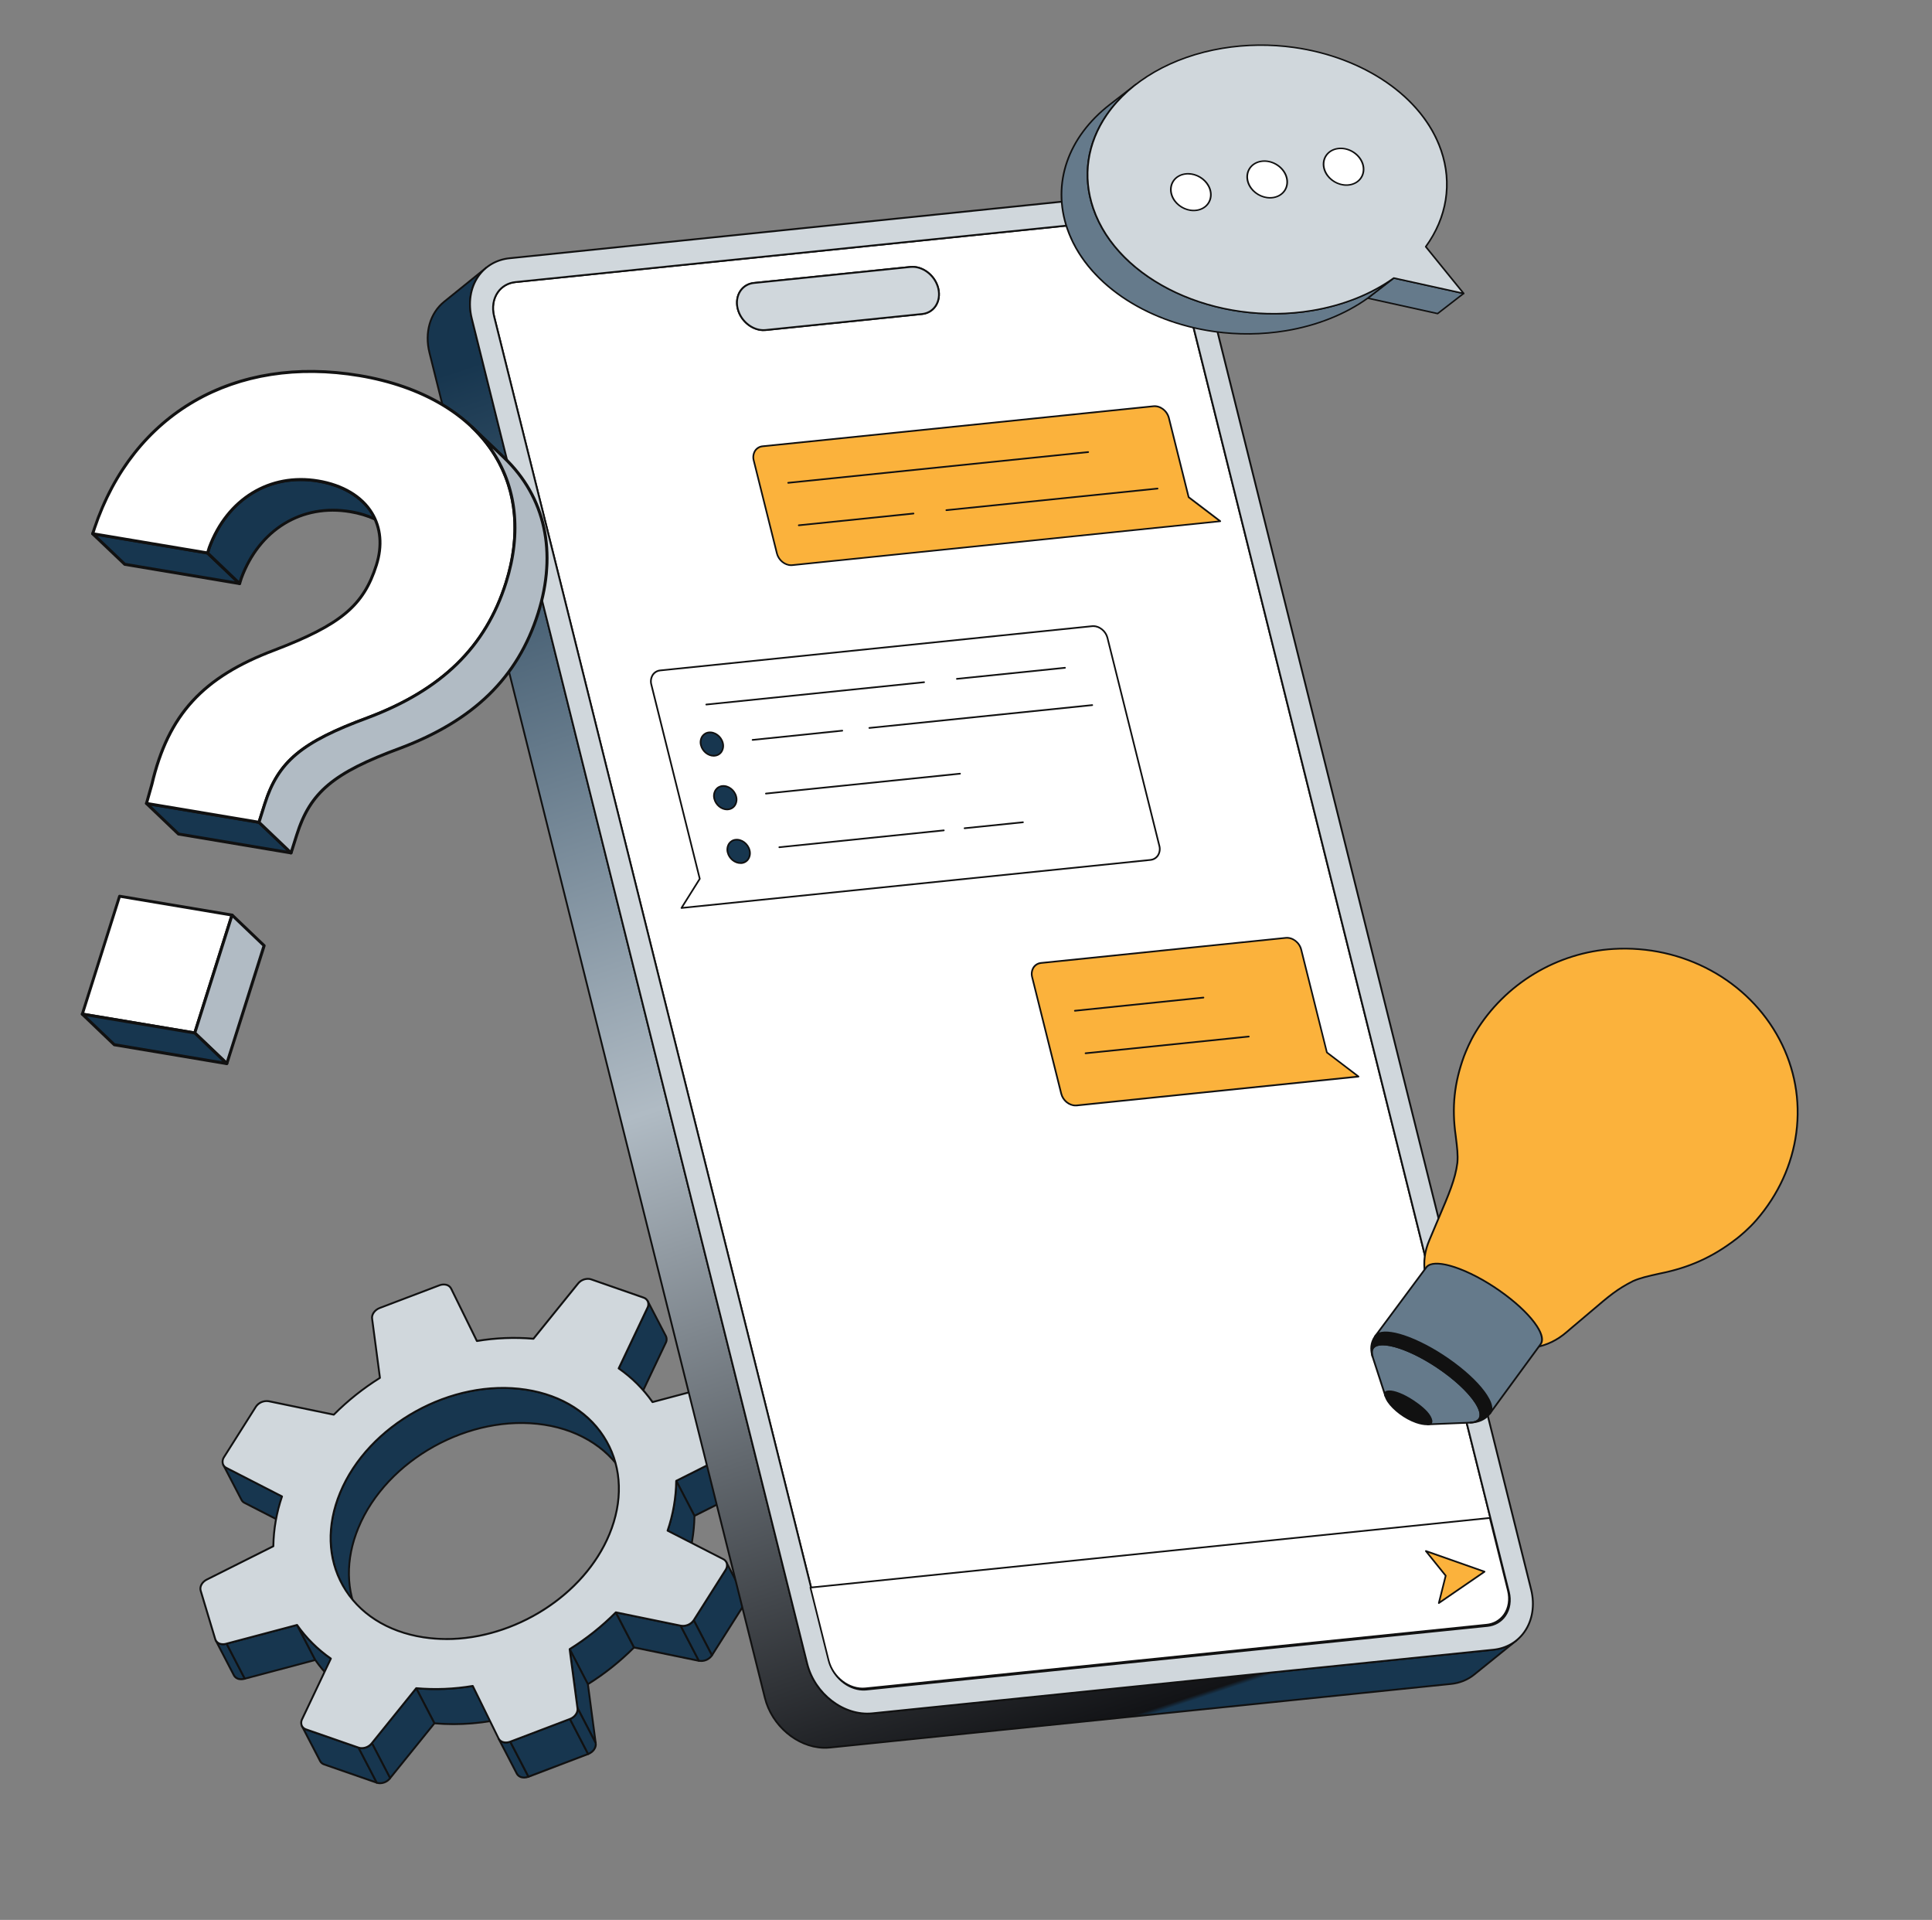 <svg width="310" height="308" viewBox="0 0 310 308" fill="none" xmlns="http://www.w3.org/2000/svg">
<rect x="0" y="0" width="310" height="308" fill="#808080" stroke="none"/>
<g clip-path="url(#clip0_627_17047)">
<path d="M36.374 235.504L45.249 240.057L48.172 245.679L39.297 241.126C39.062 241.026 38.87 240.848 38.749 240.624L35.828 235.002C35.948 235.227 36.14 235.404 36.374 235.504Z" fill="#17364F"/>
<path d="M48.173 245.832C48.148 245.832 48.124 245.826 48.102 245.815L39.227 241.262C38.965 241.147 38.75 240.947 38.616 240.694L35.693 235.072C35.675 235.035 35.672 234.992 35.685 234.953C35.698 234.914 35.727 234.882 35.764 234.864C35.801 234.845 35.844 234.843 35.883 234.856C35.922 234.869 35.954 234.898 35.972 234.935C36.076 235.129 36.243 235.282 36.446 235.368L45.322 239.921C45.35 239.936 45.373 239.959 45.387 239.987L48.31 245.609C48.322 245.632 48.328 245.658 48.327 245.684C48.326 245.711 48.319 245.736 48.305 245.759C48.291 245.781 48.272 245.799 48.249 245.812C48.226 245.825 48.2 245.832 48.174 245.832H48.173ZM36.342 235.66L38.886 240.547C38.99 240.741 39.157 240.894 39.36 240.981L47.817 245.32L45.14 240.172L36.342 235.66Z" fill="#111111"/>
<path d="M103.872 209.852C103.973 209.681 104.03 209.487 104.039 209.289C104.047 209.09 104.007 208.892 103.921 208.713L106.843 214.335C106.928 214.514 106.968 214.712 106.959 214.911C106.951 215.109 106.894 215.303 106.793 215.474L102.202 225.148L99.28 219.526L103.872 209.852Z" fill="#17364F"/>
<path d="M102.201 225.298C102.174 225.298 102.147 225.29 102.123 225.276C102.099 225.262 102.08 225.241 102.067 225.217L99.144 219.595C99.133 219.574 99.128 219.551 99.128 219.527C99.128 219.504 99.133 219.48 99.144 219.459L103.735 209.785C103.824 209.636 103.875 209.467 103.884 209.294C103.893 209.12 103.859 208.947 103.786 208.79C103.776 208.772 103.771 208.752 103.769 208.732C103.767 208.712 103.77 208.692 103.776 208.673C103.782 208.654 103.792 208.636 103.805 208.621C103.818 208.605 103.834 208.593 103.851 208.583C103.869 208.574 103.889 208.569 103.909 208.567C103.929 208.565 103.949 208.568 103.968 208.574C103.987 208.58 104.005 208.59 104.02 208.602C104.036 208.615 104.048 208.631 104.058 208.649L106.979 214.271C107.076 214.473 107.122 214.695 107.113 214.918C107.105 215.141 107.042 215.359 106.93 215.552L102.346 225.219C102.334 225.244 102.315 225.266 102.291 225.282C102.267 225.297 102.239 225.305 102.21 225.306L102.201 225.298ZM99.451 219.522L102.201 224.803L106.661 215.407C106.751 215.257 106.803 215.087 106.812 214.912C106.822 214.737 106.787 214.563 106.713 214.404L104.16 209.504C104.128 209.649 104.076 209.789 104.007 209.92L99.451 219.522Z" fill="#111111"/>
<path d="M54.775 253.919L57.697 259.541C55.558 255.439 55.331 250.338 57.496 245.103C62.034 234.131 75.388 226.725 87.323 228.561C93.563 229.521 98.179 232.817 100.517 237.312L97.594 231.69C95.257 227.195 90.64 223.901 84.4 222.939C72.466 221.106 59.111 228.509 54.574 239.481C52.409 244.716 52.642 249.817 54.775 253.919Z" fill="#17364F"/>
<path d="M57.697 259.694C57.669 259.695 57.642 259.687 57.618 259.672C57.594 259.658 57.574 259.637 57.561 259.612V259.604L54.643 253.99C52.405 249.685 52.331 244.512 54.437 239.423C58.991 228.408 72.448 220.943 84.428 222.788C90.447 223.715 95.296 226.933 97.733 231.62L100.655 237.242C100.666 237.26 100.673 237.28 100.676 237.301C100.679 237.321 100.677 237.343 100.672 237.363C100.666 237.383 100.656 237.402 100.643 237.418C100.63 237.434 100.614 237.448 100.595 237.458C100.576 237.467 100.556 237.473 100.535 237.474C100.514 237.476 100.493 237.473 100.473 237.466C100.453 237.459 100.435 237.448 100.42 237.433C100.405 237.419 100.392 237.402 100.384 237.383C97.993 232.784 93.226 229.624 87.304 228.712C75.449 226.89 62.144 234.268 57.638 245.167C55.569 250.172 55.638 255.247 57.833 259.478C57.843 259.495 57.848 259.515 57.85 259.535C57.852 259.555 57.849 259.575 57.843 259.594C57.837 259.613 57.827 259.631 57.814 259.647C57.801 259.662 57.785 259.675 57.767 259.684C57.745 259.692 57.721 259.696 57.697 259.694ZM54.918 253.85L56.446 256.782C55.401 253.129 55.705 249.062 57.363 245.045C61.919 234.029 75.374 226.565 87.354 228.41C92.221 229.158 96.321 231.405 99.001 234.714L97.466 231.761C95.076 227.162 90.308 224.001 84.385 223.09C72.535 221.268 59.228 228.647 54.724 239.539C52.646 244.544 52.715 249.627 54.918 253.85Z" fill="#111111"/>
<path d="M34.608 263.142L37.531 268.763C37.625 268.931 37.757 269.073 37.916 269.179C38.075 269.285 38.258 269.352 38.448 269.374C38.724 269.414 39.006 269.391 39.272 269.306L36.355 263.684C36.09 263.769 35.809 263.792 35.533 263.753C35.342 263.731 35.158 263.664 34.997 263.558C34.837 263.452 34.703 263.309 34.608 263.142Z" fill="#17364F"/>
<path d="M38.71 269.545C38.617 269.546 38.524 269.539 38.432 269.525C38.217 269.501 38.012 269.426 37.831 269.307C37.651 269.188 37.502 269.028 37.396 268.84L34.473 263.212C34.455 263.175 34.451 263.134 34.463 263.095C34.476 263.056 34.503 263.024 34.539 263.005C34.575 262.987 34.617 262.983 34.656 262.995C34.694 263.008 34.727 263.035 34.745 263.071C34.829 263.217 34.946 263.341 35.087 263.433C35.228 263.525 35.389 263.583 35.556 263.601C35.809 263.638 36.067 263.616 36.31 263.537C36.344 263.526 36.381 263.528 36.415 263.542C36.448 263.556 36.475 263.581 36.492 263.613L39.413 269.235C39.423 269.255 39.429 269.277 39.43 269.299C39.431 269.321 39.426 269.343 39.418 269.364C39.409 269.384 39.396 269.403 39.38 269.418C39.364 269.433 39.344 269.444 39.323 269.45C39.124 269.513 38.918 269.545 38.71 269.545ZM35.121 263.8L37.668 268.687C37.752 268.833 37.869 268.957 38.01 269.049C38.151 269.141 38.312 269.199 38.479 269.217C38.67 269.245 38.865 269.239 39.054 269.198L36.278 263.864C36.028 263.926 35.769 263.94 35.514 263.903C35.379 263.886 35.247 263.851 35.121 263.8Z" fill="#111111"/>
<path d="M36.355 263.684L39.278 269.306L50.588 266.305L47.665 260.683L36.355 263.684Z" fill="#17364F"/>
<path d="M39.278 269.458C39.25 269.458 39.222 269.45 39.198 269.436C39.174 269.421 39.155 269.4 39.142 269.376L36.219 263.754C36.209 263.733 36.204 263.711 36.204 263.688C36.204 263.665 36.209 263.643 36.219 263.622C36.228 263.601 36.242 263.583 36.259 263.568C36.276 263.552 36.296 263.541 36.318 263.535L47.625 260.534C47.658 260.525 47.694 260.528 47.726 260.543C47.757 260.557 47.783 260.581 47.799 260.612L50.722 266.234C50.732 266.254 50.737 266.277 50.737 266.3C50.737 266.322 50.732 266.345 50.722 266.365C50.713 266.386 50.699 266.405 50.681 266.42C50.664 266.435 50.643 266.446 50.621 266.452L39.316 269.45C39.304 269.454 39.291 269.457 39.278 269.458ZM36.583 263.783L39.36 269.128L50.369 266.206L47.591 260.861L36.583 263.783Z" fill="#111111"/>
<path d="M120.675 228.085C120.706 228.144 120.731 228.206 120.75 228.27L123.094 236.046L120.171 230.426L117.827 222.648C117.809 222.584 117.784 222.522 117.754 222.463L120.675 228.085Z" fill="#17364F"/>
<path d="M123.094 236.199C123.066 236.199 123.039 236.192 123.015 236.177C122.991 236.163 122.972 236.143 122.958 236.118L120.036 230.496C120.032 230.487 120.029 230.478 120.026 230.469L117.683 222.69C117.665 222.638 117.644 222.586 117.618 222.537C117.607 222.52 117.6 222.5 117.597 222.479C117.594 222.458 117.596 222.437 117.601 222.417C117.607 222.396 117.617 222.378 117.63 222.361C117.643 222.345 117.659 222.332 117.678 222.322C117.697 222.312 117.717 222.306 117.738 222.305C117.759 222.304 117.78 222.306 117.8 222.314C117.82 222.321 117.838 222.332 117.853 222.346C117.868 222.36 117.88 222.378 117.889 222.397L120.81 228.019C120.845 228.087 120.873 228.157 120.896 228.23L123.24 236.003C123.25 236.04 123.247 236.079 123.231 236.113C123.214 236.147 123.186 236.174 123.151 236.188C123.133 236.195 123.114 236.199 123.094 236.199ZM120.314 230.368L122.477 234.528L120.604 228.312C120.587 228.259 120.566 228.208 120.54 228.159L118.416 224.072L120.314 230.368Z" fill="#111111"/>
<path d="M47.666 260.683L50.589 266.305C52.068 268.408 53.905 270.236 56.016 271.703L53.093 266.082C50.982 264.613 49.145 262.786 47.666 260.683Z" fill="#17364F"/>
<path d="M56.015 271.855C55.983 271.855 55.952 271.846 55.926 271.828C53.8 270.352 51.951 268.514 50.463 266.397C50.458 266.392 50.455 266.386 50.452 266.38L47.531 260.758C47.518 260.724 47.517 260.687 47.529 260.653C47.541 260.619 47.565 260.59 47.596 260.572C47.627 260.554 47.664 260.547 47.699 260.553C47.735 260.559 47.767 260.578 47.79 260.605C49.259 262.694 51.084 264.508 53.181 265.966C53.201 265.98 53.218 265.999 53.228 266.021L56.151 271.641C56.163 271.665 56.169 271.691 56.168 271.717C56.167 271.743 56.16 271.769 56.146 271.791C56.132 271.814 56.113 271.832 56.09 271.845C56.067 271.858 56.041 271.864 56.015 271.864V271.855ZM50.719 266.226C52.061 268.136 53.703 269.817 55.583 271.203L52.974 266.184C51.351 265.05 49.886 263.704 48.617 262.183L50.719 266.226Z" fill="#111111"/>
<path d="M108.507 237.564L111.428 243.186L122.04 237.857L119.118 232.235L108.507 237.564Z" fill="#17364F"/>
<path d="M111.428 243.334C111.4 243.334 111.373 243.326 111.349 243.312C111.325 243.297 111.305 243.276 111.292 243.251L108.371 237.63C108.362 237.612 108.356 237.592 108.355 237.572C108.353 237.552 108.356 237.532 108.362 237.512C108.368 237.493 108.378 237.476 108.391 237.46C108.404 237.445 108.42 237.432 108.438 237.423L119.05 232.095C119.086 232.076 119.127 232.073 119.166 232.085C119.204 232.098 119.236 232.125 119.254 232.16L122.176 237.782C122.185 237.8 122.191 237.82 122.193 237.84C122.195 237.86 122.193 237.881 122.187 237.9C122.18 237.919 122.17 237.937 122.156 237.952C122.143 237.967 122.127 237.98 122.109 237.988L111.497 243.322C111.476 243.332 111.452 243.336 111.428 243.334ZM108.713 237.626L111.494 242.972L121.834 237.779L119.053 232.434L108.713 237.626Z" fill="#111111"/>
<path d="M119.118 232.236L122.041 237.857C122.833 237.496 123.294 236.706 123.094 236.046L120.171 230.426C120.373 231.086 119.911 231.874 119.118 232.236Z" fill="#17364F"/>
<path d="M122.042 238.01C122.014 238.01 121.986 238.002 121.962 237.988C121.938 237.973 121.919 237.952 121.906 237.927L118.983 232.306C118.975 232.287 118.971 232.266 118.971 232.246C118.971 232.226 118.975 232.205 118.983 232.186C118.989 232.167 119 232.148 119.014 232.133C119.028 232.117 119.045 232.105 119.064 232.096C119.785 231.768 120.211 231.053 120.032 230.47C120.02 230.433 120.022 230.393 120.038 230.358C120.054 230.323 120.083 230.295 120.118 230.28C120.154 230.266 120.194 230.265 120.23 230.278C120.266 230.291 120.296 230.318 120.314 230.352L123.235 235.974C123.24 235.982 123.243 235.991 123.246 236C123.47 236.739 122.983 237.596 122.11 237.995C122.089 238.005 122.065 238.01 122.042 238.01ZM119.327 232.302L122.107 237.648C122.745 237.298 123.108 236.643 122.952 236.098L120.335 231.058C120.264 231.324 120.137 231.573 119.963 231.787C119.789 232.002 119.573 232.177 119.327 232.302Z" fill="#111111"/>
<path d="M107.119 245.553L110.042 251.175C110.921 248.6 111.388 245.902 111.428 243.181L108.507 237.56C108.466 240.279 107.998 242.975 107.119 245.549" fill="#17364F"/>
<path d="M110.043 251.329C110.015 251.329 109.988 251.321 109.964 251.307C109.94 251.292 109.92 251.271 109.907 251.246L106.986 245.626C106.976 245.608 106.97 245.588 106.968 245.567C106.967 245.547 106.969 245.526 106.975 245.507C107.847 242.948 108.311 240.268 108.35 237.565C108.351 237.531 108.363 237.499 108.384 237.473C108.405 237.447 108.435 237.428 108.467 237.42C108.5 237.412 108.535 237.416 108.565 237.429C108.596 237.443 108.622 237.467 108.638 237.496L111.56 243.118C111.571 243.141 111.577 243.165 111.577 243.19C111.538 245.925 111.067 248.637 110.184 251.226C110.174 251.255 110.157 251.28 110.133 251.298C110.109 251.317 110.081 251.328 110.051 251.33L110.043 251.329ZM107.293 245.542L110.017 250.784C110.815 248.341 111.241 245.793 111.282 243.224L108.653 238.165C108.553 240.677 108.093 243.161 107.287 245.542H107.293Z" fill="#111111"/>
<path d="M66.78 270.836L69.702 276.457C72.729 276.719 75.778 276.597 78.774 276.096L75.852 270.474C72.855 270.976 69.807 271.097 66.78 270.836Z" fill="#17364F"/>
<path d="M72.768 276.746C71.73 276.746 70.703 276.701 69.687 276.61C69.662 276.608 69.637 276.599 69.616 276.584C69.594 276.57 69.577 276.55 69.565 276.527L66.644 270.906C66.63 270.882 66.623 270.856 66.623 270.829C66.623 270.802 66.63 270.776 66.644 270.753C66.659 270.73 66.68 270.711 66.706 270.7C66.731 270.688 66.758 270.683 66.786 270.686C69.8 270.947 72.835 270.826 75.819 270.325C75.851 270.32 75.883 270.325 75.912 270.34C75.941 270.354 75.965 270.377 75.979 270.406L78.907 276.025C78.918 276.047 78.924 276.07 78.924 276.094C78.924 276.119 78.918 276.142 78.907 276.164C78.896 276.186 78.88 276.204 78.861 276.219C78.842 276.233 78.819 276.242 78.795 276.246C76.803 276.576 74.787 276.743 72.768 276.746ZM69.799 276.312C72.715 276.558 75.651 276.446 78.54 275.978L75.767 270.641C72.884 271.116 69.955 271.24 67.043 271.011L69.799 276.312Z" fill="#111111"/>
<path d="M49.102 277.443L57.533 280.369L60.456 285.991L52.023 283.065C51.743 282.974 51.509 282.779 51.369 282.519L48.447 276.897C48.586 277.157 48.821 277.352 49.102 277.443Z" fill="#17364F"/>
<path d="M60.455 286.144C60.438 286.143 60.421 286.14 60.405 286.135L51.974 283.208C51.657 283.108 51.391 282.889 51.233 282.597L48.312 276.975C48.294 276.94 48.291 276.898 48.303 276.861C48.315 276.823 48.342 276.791 48.377 276.772C48.413 276.754 48.454 276.75 48.492 276.761C48.53 276.773 48.563 276.799 48.582 276.833C48.704 277.057 48.908 277.224 49.15 277.301L57.581 280.227C57.618 280.24 57.649 280.266 57.667 280.3L60.59 285.922C60.605 285.95 60.612 285.981 60.609 286.013C60.605 286.044 60.592 286.074 60.572 286.098C60.556 286.113 60.538 286.125 60.518 286.133C60.498 286.141 60.477 286.145 60.455 286.144ZM48.959 277.545L51.506 282.443C51.628 282.668 51.831 282.837 52.075 282.915L60.144 285.715L57.426 280.493L49.051 277.591L48.959 277.545Z" fill="#111111"/>
<path d="M59.672 279.638L62.593 285.26L69.701 276.458L66.78 270.836L59.672 279.638Z" fill="#17364F"/>
<path d="M62.593 285.412H62.578C62.553 285.41 62.529 285.401 62.508 285.387C62.486 285.373 62.469 285.353 62.457 285.331L59.536 279.709C59.522 279.683 59.517 279.653 59.52 279.623C59.523 279.594 59.534 279.566 59.553 279.543L66.661 270.739C66.677 270.72 66.698 270.705 66.721 270.695C66.744 270.685 66.77 270.682 66.795 270.684C66.82 270.687 66.844 270.696 66.865 270.71C66.886 270.724 66.903 270.743 66.914 270.765L69.837 276.387C69.851 276.414 69.857 276.443 69.854 276.473C69.851 276.503 69.839 276.531 69.82 276.554L62.711 285.355C62.697 285.373 62.679 285.387 62.658 285.397C62.638 285.407 62.616 285.412 62.593 285.412ZM59.852 279.656L62.621 284.983L69.519 276.439L66.751 271.114L59.852 279.656Z" fill="#111111"/>
<path d="M57.533 280.369L60.456 285.991C60.543 286.02 60.632 286.041 60.722 286.055C61.076 286.097 61.435 286.045 61.764 285.906C62.092 285.766 62.378 285.543 62.594 285.259L59.672 279.639C59.456 279.922 59.169 280.145 58.841 280.284C58.513 280.424 58.154 280.476 57.799 280.434C57.709 280.419 57.62 280.397 57.533 280.369Z" fill="#17364F"/>
<path d="M60.972 286.227C60.88 286.227 60.788 286.22 60.697 286.206C60.598 286.191 60.5 286.167 60.405 286.134C60.368 286.122 60.338 286.095 60.32 286.061L57.398 280.447C57.384 280.42 57.378 280.389 57.382 280.359C57.385 280.328 57.398 280.3 57.418 280.276C57.438 280.253 57.464 280.236 57.493 280.228C57.523 280.22 57.554 280.221 57.583 280.231C57.661 280.258 57.741 280.278 57.822 280.291C58.149 280.328 58.48 280.28 58.783 280.151C59.086 280.022 59.35 279.816 59.55 279.555C59.565 279.534 59.585 279.518 59.609 279.507C59.633 279.496 59.658 279.492 59.684 279.494C59.71 279.496 59.734 279.504 59.755 279.518C59.777 279.533 59.794 279.552 59.806 279.575L62.729 285.196C62.742 285.222 62.748 285.251 62.746 285.279C62.743 285.308 62.733 285.335 62.715 285.358C62.509 285.625 62.245 285.841 61.943 285.991C61.641 286.142 61.309 286.222 60.972 286.227ZM60.563 285.864C60.622 285.881 60.683 285.895 60.744 285.905C61.056 285.941 61.371 285.899 61.662 285.784C61.953 285.668 62.211 285.482 62.413 285.242L59.641 279.911C59.41 280.156 59.126 280.345 58.811 280.464C58.495 280.584 58.157 280.63 57.822 280.599L60.563 285.864Z" fill="#111111"/>
<path d="M91.404 264.563L94.327 270.185C97.017 268.51 99.503 266.53 101.738 264.284L98.815 258.662C96.581 260.909 94.094 262.889 91.404 264.563Z" fill="#17364F"/>
<path d="M94.326 270.341H94.284C94.264 270.335 94.245 270.325 94.229 270.312C94.212 270.298 94.199 270.282 94.189 270.263L91.267 264.636C91.249 264.602 91.245 264.563 91.255 264.526C91.266 264.49 91.289 264.458 91.322 264.438C94.001 262.768 96.478 260.795 98.704 258.558C98.722 258.54 98.742 258.527 98.766 258.52C98.789 258.512 98.813 258.51 98.837 258.514C98.861 258.517 98.883 258.527 98.903 258.541C98.922 258.555 98.938 258.573 98.949 258.594L101.872 264.216C101.887 264.245 101.892 264.278 101.887 264.31C101.882 264.342 101.867 264.372 101.844 264.395C99.602 266.649 97.106 268.637 94.406 270.318C94.382 270.333 94.354 270.341 94.326 270.341ZM91.603 264.621L94.383 269.967C96.978 268.338 99.382 266.423 101.549 264.258L98.769 258.921C96.599 261.081 94.195 262.993 91.603 264.621Z" fill="#111111"/>
<path d="M98.815 258.665L101.737 264.287L112.14 266.431L109.219 260.809L98.815 258.665Z" fill="#17364F"/>
<path d="M112.141 266.584H112.11L101.707 264.446C101.684 264.441 101.663 264.432 101.645 264.418C101.627 264.404 101.612 264.387 101.601 264.366L98.68 258.744C98.667 258.719 98.661 258.69 98.664 258.662C98.666 258.633 98.677 258.606 98.694 258.583C98.711 258.559 98.735 258.542 98.762 258.531C98.789 258.521 98.818 258.519 98.847 258.525L109.25 260.663C109.273 260.667 109.294 260.677 109.312 260.69C109.33 260.704 109.345 260.722 109.356 260.742L112.277 266.364C112.29 266.39 112.296 266.418 112.293 266.447C112.291 266.476 112.281 266.503 112.263 266.526C112.249 266.544 112.23 266.559 112.209 266.569C112.188 266.579 112.164 266.584 112.141 266.584ZM101.84 264.153L111.858 266.216L109.117 260.944L99.099 258.88L101.84 264.153Z" fill="#111111"/>
<path d="M116.427 251.86C116.555 251.679 116.632 251.468 116.651 251.247C116.671 251.026 116.631 250.804 116.537 250.604L119.46 256.225C119.553 256.426 119.592 256.648 119.573 256.869C119.554 257.089 119.477 257.301 119.35 257.482L114.234 265.554L111.312 259.932L116.427 251.86Z" fill="#17364F"/>
<path d="M114.236 265.707H114.228C114.202 265.705 114.176 265.697 114.153 265.683C114.131 265.669 114.112 265.649 114.1 265.626L111.177 260.002C111.164 259.979 111.156 259.953 111.156 259.926C111.156 259.899 111.164 259.873 111.177 259.849L116.294 251.778C116.406 251.619 116.474 251.434 116.492 251.24C116.511 251.047 116.478 250.852 116.398 250.675C116.387 250.657 116.38 250.637 116.377 250.617C116.374 250.596 116.375 250.575 116.381 250.554C116.386 250.534 116.396 250.515 116.409 250.499C116.422 250.483 116.439 250.469 116.458 250.46C116.476 250.45 116.497 250.444 116.518 250.443C116.538 250.441 116.559 250.444 116.579 250.451C116.599 250.458 116.617 250.469 116.632 250.484C116.648 250.498 116.66 250.515 116.668 250.535L119.597 256.163C119.702 256.387 119.747 256.635 119.726 256.882C119.706 257.129 119.621 257.367 119.48 257.571L114.364 265.632C114.351 265.654 114.332 265.673 114.31 265.686C114.287 265.699 114.262 265.706 114.236 265.707ZM111.486 259.94L114.245 265.247L119.218 257.4C119.331 257.241 119.399 257.055 119.417 256.861C119.436 256.668 119.403 256.473 119.322 256.295L116.777 251.399C116.736 251.592 116.661 251.775 116.555 251.941L111.486 259.94Z" fill="#111111"/>
<path d="M109.219 260.809L112.14 266.431C112.537 266.503 112.946 266.458 113.317 266.303C113.689 266.147 114.008 265.887 114.235 265.555L111.312 259.933C111.085 260.265 110.767 260.525 110.395 260.681C110.024 260.837 109.615 260.881 109.219 260.809Z" fill="#17364F"/>
<path d="M112.494 266.611C112.367 266.611 112.241 266.601 112.115 266.58C112.092 266.576 112.07 266.567 112.051 266.554C112.032 266.54 112.016 266.522 112.005 266.501L109.083 260.879C109.07 260.854 109.064 260.825 109.066 260.797C109.068 260.769 109.078 260.742 109.095 260.719C109.112 260.695 109.135 260.677 109.162 260.666C109.189 260.655 109.219 260.652 109.248 260.658C109.615 260.724 109.993 260.683 110.337 260.54C110.681 260.397 110.977 260.157 111.188 259.85C111.202 259.827 111.222 259.809 111.246 259.797C111.27 259.784 111.296 259.778 111.323 259.779C111.35 259.78 111.376 259.789 111.399 259.803C111.421 259.818 111.44 259.838 111.452 259.862L114.369 265.479C114.383 265.502 114.39 265.529 114.39 265.556C114.39 265.582 114.383 265.609 114.369 265.632C114.164 265.939 113.884 266.189 113.557 266.36C113.229 266.531 112.864 266.617 112.494 266.611ZM112.239 266.29C112.581 266.339 112.93 266.296 113.249 266.164C113.569 266.033 113.847 265.819 114.056 265.543L111.289 260.219C111.065 260.474 110.787 260.675 110.474 260.808C110.162 260.94 109.823 261 109.484 260.983L112.239 266.29Z" fill="#111111"/>
<path d="M80.001 278.92L82.924 284.542C83.017 284.709 83.149 284.851 83.308 284.958C83.468 285.064 83.65 285.131 83.84 285.153C84.163 285.197 84.491 285.159 84.794 285.04L81.871 279.418C81.569 279.537 81.241 279.576 80.919 279.531C80.729 279.509 80.547 279.442 80.387 279.335C80.228 279.229 80.096 279.087 80.002 278.92" fill="#17364F"/>
<path d="M84.101 285.316C84.008 285.317 83.914 285.31 83.822 285.296C83.607 285.271 83.402 285.195 83.222 285.075C83.043 284.955 82.894 284.795 82.789 284.606L79.867 278.986C79.856 278.968 79.849 278.948 79.846 278.927C79.843 278.906 79.845 278.885 79.85 278.865C79.856 278.845 79.866 278.826 79.879 278.81C79.892 278.793 79.908 278.78 79.927 278.77C79.946 278.76 79.966 278.755 79.987 278.753C80.008 278.752 80.029 278.755 80.049 278.762C80.069 278.769 80.087 278.78 80.102 278.794C80.117 278.809 80.129 278.826 80.138 278.845C80.222 278.99 80.338 279.114 80.479 279.206C80.619 279.298 80.779 279.355 80.946 279.374C81.242 279.414 81.543 279.378 81.82 279.268C81.855 279.255 81.894 279.254 81.929 279.268C81.965 279.281 81.994 279.307 82.011 279.34L84.932 284.962C84.942 284.981 84.948 285.002 84.95 285.024C84.951 285.045 84.948 285.067 84.94 285.087C84.932 285.107 84.921 285.126 84.905 285.141C84.89 285.156 84.872 285.168 84.851 285.176C84.612 285.268 84.358 285.315 84.101 285.316ZM80.514 279.566L83.061 284.466C83.144 284.611 83.26 284.735 83.4 284.827C83.541 284.919 83.701 284.976 83.867 284.994C84.106 285.028 84.348 285.011 84.579 284.944L81.8 279.598C81.51 279.692 81.201 279.719 80.899 279.676C80.766 279.655 80.636 279.619 80.512 279.566H80.514Z" fill="#111111"/>
<path d="M92.656 274.01L95.579 279.631L94.327 270.188L91.404 264.566L92.656 274.01Z" fill="#17364F"/>
<path d="M95.578 279.785C95.55 279.785 95.523 279.777 95.499 279.762C95.475 279.748 95.455 279.727 95.442 279.702L92.521 274.082C92.513 274.066 92.508 274.05 92.505 274.033L91.254 264.588C91.25 264.553 91.258 264.517 91.277 264.487C91.296 264.456 91.326 264.434 91.36 264.423C91.394 264.412 91.431 264.414 91.464 264.428C91.497 264.441 91.525 264.466 91.541 264.498L94.463 270.12C94.471 270.136 94.477 270.153 94.48 270.17L95.731 279.613C95.736 279.649 95.728 279.686 95.709 279.716C95.689 279.746 95.66 279.769 95.626 279.78C95.61 279.784 95.594 279.785 95.578 279.785ZM92.811 273.964L95.32 278.79L94.186 270.238L91.677 265.411L92.811 273.964Z" fill="#111111"/>
<path d="M81.873 279.409L84.796 285.029L94.37 281.391L91.447 275.77L81.873 279.409Z" fill="#17364F"/>
<path d="M84.796 285.182C84.768 285.181 84.741 285.174 84.717 285.159C84.693 285.145 84.674 285.124 84.661 285.099L81.738 279.477C81.728 279.458 81.722 279.437 81.721 279.416C81.72 279.394 81.723 279.372 81.731 279.352C81.738 279.332 81.75 279.314 81.765 279.298C81.781 279.283 81.799 279.271 81.819 279.263L91.395 275.624C91.43 275.611 91.468 275.611 91.503 275.625C91.538 275.638 91.567 275.664 91.584 275.697L94.505 281.319C94.515 281.338 94.521 281.359 94.522 281.38C94.524 281.401 94.521 281.423 94.513 281.443C94.505 281.463 94.494 281.481 94.478 281.497C94.463 281.512 94.445 281.524 94.424 281.531L84.851 285.182C84.832 285.185 84.814 285.185 84.796 285.182ZM82.09 279.488L84.869 284.833L94.156 281.304L91.375 275.958L82.09 279.488Z" fill="#111111"/>
<path d="M91.448 275.771L94.371 281.393C95.183 281.087 95.71 280.324 95.578 279.632L92.658 274.01C92.79 274.697 92.264 275.461 91.451 275.771" fill="#17364F"/>
<path d="M94.371 281.545C94.343 281.545 94.316 281.537 94.292 281.523C94.268 281.508 94.248 281.487 94.235 281.462L91.312 275.84C91.303 275.821 91.299 275.799 91.299 275.778C91.299 275.756 91.303 275.735 91.312 275.715C91.32 275.695 91.332 275.678 91.347 275.663C91.362 275.648 91.38 275.636 91.399 275.628C92.139 275.344 92.622 274.646 92.512 274.038C92.505 274.002 92.511 273.965 92.53 273.933C92.548 273.902 92.578 273.878 92.612 273.866C92.647 273.854 92.685 273.855 92.719 273.868C92.752 273.882 92.78 273.907 92.797 273.939L95.714 279.561C95.72 279.575 95.725 279.589 95.728 279.604C95.881 280.367 95.314 281.195 94.425 281.534C94.408 281.542 94.389 281.545 94.371 281.545ZM91.661 275.847L94.441 281.192C95.102 280.887 95.526 280.245 95.431 279.677L92.782 274.579C92.698 274.859 92.554 275.117 92.361 275.336C92.167 275.555 91.928 275.729 91.661 275.847Z" fill="#111111"/>
<path d="M41.054 225.673C41.282 225.339 41.601 225.079 41.974 224.923C42.346 224.768 42.756 224.724 43.154 224.798L53.556 226.945C55.789 224.7 58.274 222.72 60.961 221.044L59.712 211.594C59.579 210.913 60.107 210.145 60.919 209.835L70.503 206.201C70.807 206.081 71.137 206.042 71.461 206.087C71.665 206.108 71.861 206.183 72.028 206.302C72.194 206.422 72.327 206.583 72.413 206.77L76.528 215.131C79.523 214.635 82.568 214.514 85.593 214.774L92.699 205.977C92.914 205.691 93.2 205.466 93.529 205.326C93.858 205.185 94.219 205.134 94.574 205.177C94.665 205.19 94.754 205.212 94.84 205.242L103.263 208.172C103.978 208.422 104.244 209.151 103.874 209.852L99.28 219.525C101.393 220.992 103.229 222.822 104.704 224.929L116.011 221.922C116.277 221.839 116.558 221.816 116.834 221.855C117.059 221.877 117.272 221.963 117.448 222.104C117.624 222.245 117.756 222.433 117.827 222.647L120.171 230.426C120.373 231.085 119.911 231.873 119.118 232.235L108.507 237.564C108.466 240.283 107.998 242.979 107.12 245.553L115.995 250.106C116.672 250.411 116.859 251.175 116.428 251.861L111.312 259.932C111.086 260.265 110.767 260.525 110.396 260.681C110.024 260.836 109.615 260.881 109.219 260.809L98.814 258.671C96.579 260.914 94.093 262.892 91.403 264.563L92.658 274.009C92.789 274.697 92.264 275.46 91.451 275.77L81.877 279.41C81.575 279.529 81.247 279.568 80.925 279.523C80.72 279.501 80.523 279.426 80.356 279.306C80.188 279.185 80.055 279.023 79.969 278.836L75.851 270.474C72.854 270.976 69.807 271.097 66.78 270.836L59.672 279.639C59.455 279.923 59.169 280.145 58.84 280.285C58.512 280.424 58.153 280.476 57.799 280.435C57.708 280.42 57.62 280.398 57.533 280.369L49.102 277.443C48.387 277.192 48.122 276.459 48.49 275.754L53.087 266.081C50.975 264.613 49.138 262.786 47.659 260.682L36.353 263.683C36.087 263.769 35.806 263.792 35.531 263.752C35.306 263.73 35.093 263.644 34.916 263.504C34.74 263.364 34.607 263.176 34.535 262.963L32.198 255.186C32 254.521 32.458 253.736 33.248 253.368L43.858 248.046C43.9 245.326 44.37 242.63 45.25 240.057L36.374 235.504C35.696 235.198 35.506 234.435 35.942 233.75L41.054 225.673ZM67.968 262.671C79.904 264.504 93.258 257.101 97.795 246.129C102.331 235.157 96.336 224.775 84.407 222.939C72.479 221.103 59.113 228.509 54.575 239.481C50.037 250.453 56.034 260.835 67.968 262.671Z" fill="#D0D7DC"/>
<path d="M58.049 280.6C57.958 280.6 57.866 280.593 57.776 280.579C57.676 280.564 57.578 280.54 57.483 280.507L49.051 277.587C48.874 277.53 48.711 277.435 48.574 277.309C48.438 277.183 48.33 277.028 48.26 276.855C48.19 276.664 48.163 276.46 48.18 276.258C48.198 276.055 48.259 275.859 48.361 275.682L52.9 266.132C50.847 264.689 49.056 262.905 47.603 260.859L36.396 263.832C36.11 263.922 35.808 263.947 35.511 263.904C35.258 263.878 35.018 263.779 34.819 263.62C34.62 263.461 34.472 263.249 34.391 263.007L32.053 255.231C31.832 254.484 32.318 253.63 33.184 253.231L43.707 247.952C43.756 245.29 44.214 242.651 45.064 240.127L36.306 235.64C36.14 235.569 35.991 235.462 35.871 235.328C35.75 235.193 35.66 235.034 35.607 234.861C35.554 234.659 35.546 234.448 35.583 234.242C35.62 234.036 35.7 233.84 35.82 233.669L40.932 225.591C41.383 224.881 42.289 224.502 43.184 224.647L53.511 226.785C55.714 224.579 58.16 222.628 60.803 220.972L59.566 211.621C59.414 210.869 59.979 210.039 60.871 209.698L70.442 206.058C70.771 205.929 71.128 205.887 71.478 205.936C71.708 205.961 71.928 206.046 72.116 206.182C72.303 206.317 72.452 206.5 72.548 206.711L76.607 214.958C79.554 214.475 82.549 214.356 85.524 214.605L92.58 205.877C92.813 205.571 93.121 205.331 93.475 205.181C93.829 205.031 94.216 204.976 94.597 205.021C94.697 205.037 94.795 205.061 94.89 205.093L103.314 208.023C103.492 208.08 103.655 208.175 103.792 208.302C103.929 208.429 104.037 208.584 104.108 208.757C104.177 208.947 104.204 209.15 104.186 209.352C104.169 209.554 104.107 209.749 104.006 209.924L99.473 219.474C101.527 220.918 103.318 222.704 104.768 224.754L115.973 221.774C116.259 221.686 116.561 221.662 116.857 221.704C117.11 221.73 117.35 221.829 117.548 221.989C117.747 222.149 117.894 222.362 117.974 222.603L120.313 230.382C120.538 231.12 120.049 231.976 119.178 232.375L108.654 237.659C108.606 240.317 108.152 242.952 107.306 245.473L116.066 249.966C116.229 250.036 116.376 250.141 116.495 250.273C116.615 250.404 116.704 250.56 116.758 250.73C116.813 250.933 116.824 251.146 116.79 251.353C116.755 251.561 116.676 251.759 116.558 251.933L111.442 260.005C111.199 260.362 110.857 260.642 110.458 260.809C110.059 260.977 109.621 261.026 109.195 260.95L98.865 258.823C96.66 261.03 94.213 262.98 91.569 264.636L92.806 273.981C92.951 274.734 92.391 275.565 91.503 275.904L81.929 279.543C81.602 279.672 81.246 279.715 80.898 279.665C80.667 279.64 80.447 279.554 80.26 279.418C80.072 279.281 79.924 279.098 79.828 278.887L75.769 270.639C72.822 271.123 69.827 271.241 66.852 270.991L59.794 279.73C59.588 279.997 59.324 280.214 59.021 280.364C58.719 280.515 58.387 280.596 58.049 280.6ZM47.66 260.524C47.684 260.524 47.708 260.53 47.73 260.542C47.752 260.553 47.771 260.57 47.785 260.59C49.254 262.678 51.078 264.493 53.175 265.951C53.205 265.971 53.226 266.001 53.235 266.036C53.244 266.071 53.241 266.107 53.226 266.14L48.634 275.82C48.554 275.957 48.504 276.11 48.489 276.268C48.473 276.426 48.492 276.586 48.544 276.736C48.599 276.868 48.682 276.986 48.788 277.083C48.893 277.179 49.019 277.25 49.155 277.292L57.586 280.218C57.664 280.245 57.744 280.265 57.825 280.278C58.152 280.315 58.483 280.267 58.786 280.138C59.089 280.009 59.353 279.803 59.553 279.542L66.664 270.734C66.68 270.714 66.7 270.699 66.723 270.689C66.746 270.679 66.772 270.675 66.797 270.677C69.811 270.939 72.846 270.818 75.83 270.317C75.862 270.312 75.895 270.317 75.925 270.332C75.954 270.347 75.977 270.371 75.992 270.401L80.102 278.767C80.177 278.933 80.295 279.076 80.443 279.181C80.591 279.287 80.764 279.352 80.945 279.371C81.241 279.411 81.542 279.375 81.819 279.265L91.394 275.626C92.132 275.343 92.617 274.645 92.505 274.037L91.252 264.585C91.248 264.556 91.252 264.525 91.265 264.498C91.277 264.471 91.297 264.448 91.323 264.432C94.002 262.763 96.479 260.79 98.706 258.552C98.724 258.534 98.746 258.521 98.77 258.513C98.795 258.506 98.821 258.504 98.846 258.51L109.25 260.648C109.616 260.713 109.993 260.671 110.336 260.528C110.679 260.384 110.974 260.145 111.184 259.838L116.3 251.767C116.394 251.63 116.458 251.474 116.486 251.31C116.515 251.146 116.507 250.978 116.465 250.817C116.424 250.687 116.355 250.567 116.263 250.466C116.171 250.366 116.059 250.286 115.933 250.233L107.051 245.69C107.018 245.673 106.992 245.645 106.978 245.612C106.964 245.578 106.963 245.54 106.975 245.505C107.847 242.946 108.311 240.266 108.35 237.563C108.35 237.535 108.358 237.508 108.373 237.484C108.388 237.46 108.409 237.441 108.434 237.429L119.045 232.1C119.773 231.769 120.199 231.054 120.02 230.47L117.678 222.69C117.614 222.505 117.498 222.342 117.343 222.22C117.189 222.099 117.002 222.025 116.807 222.006C116.551 221.97 116.29 221.991 116.043 222.067L104.736 225.076C104.706 225.084 104.674 225.083 104.644 225.072C104.615 225.062 104.589 225.042 104.571 225.017C103.107 222.924 101.283 221.107 99.184 219.651C99.154 219.631 99.133 219.6 99.124 219.565C99.114 219.53 99.118 219.493 99.133 219.46L103.725 209.787C103.806 209.65 103.856 209.497 103.872 209.338C103.888 209.18 103.869 209.02 103.816 208.87C103.761 208.738 103.678 208.62 103.573 208.524C103.467 208.428 103.342 208.356 103.205 208.313L94.797 205.382C94.719 205.356 94.64 205.336 94.559 205.322C94.229 205.284 93.896 205.332 93.591 205.464C93.286 205.595 93.022 205.804 92.823 206.069L85.712 214.866C85.697 214.886 85.676 214.901 85.653 214.911C85.63 214.921 85.604 214.925 85.579 214.923C82.565 214.664 79.53 214.785 76.546 215.283C76.514 215.288 76.481 215.283 76.451 215.268C76.422 215.253 76.399 215.229 76.384 215.199L72.271 206.833C72.196 206.669 72.079 206.527 71.931 206.422C71.784 206.317 71.612 206.252 71.432 206.234C71.134 206.192 70.83 206.228 70.551 206.34L60.974 209.977C60.231 210.262 59.751 210.96 59.861 211.566L61.113 221.023C61.117 221.052 61.113 221.082 61.101 221.11C61.088 221.137 61.068 221.16 61.042 221.175C58.365 222.845 55.889 224.819 53.664 227.057C53.646 227.075 53.624 227.088 53.6 227.095C53.576 227.102 53.55 227.103 53.525 227.098L43.123 224.948C42.757 224.881 42.379 224.922 42.035 225.065C41.691 225.208 41.395 225.447 41.184 225.754L36.072 233.832C35.976 233.968 35.911 234.124 35.881 234.288C35.852 234.452 35.858 234.621 35.901 234.782C35.942 234.914 36.011 235.035 36.104 235.137C36.197 235.239 36.311 235.32 36.438 235.373L45.32 239.929C45.353 239.946 45.378 239.973 45.392 240.007C45.406 240.041 45.407 240.079 45.395 240.114C44.52 242.672 44.053 245.352 44.011 248.055C44.011 248.083 44.002 248.111 43.988 248.134C43.973 248.158 43.952 248.177 43.927 248.19L33.317 253.506C32.584 253.845 32.168 254.548 32.345 255.142L34.684 262.92C34.749 263.106 34.866 263.268 35.021 263.389C35.175 263.51 35.361 263.584 35.557 263.602C35.81 263.638 36.067 263.616 36.31 263.537L47.627 260.535C47.64 260.532 47.653 260.53 47.666 260.53L47.66 260.524ZM71.648 263.096C70.405 263.097 69.165 263.004 67.936 262.817C62.049 261.911 57.411 258.934 54.874 254.435C52.398 250.039 52.237 244.706 54.425 239.417C58.98 228.403 72.436 220.937 84.417 222.782C90.304 223.688 94.942 226.666 97.479 231.165C99.956 235.561 100.114 240.894 97.928 246.183C93.847 256.077 82.586 263.102 71.657 263.102L71.648 263.096ZM67.981 262.514C79.83 264.336 93.136 256.958 97.642 246.065C99.793 240.865 99.639 235.627 97.208 231.315C94.719 226.898 90.159 223.975 84.366 223.085C72.516 221.262 59.209 228.641 54.705 239.533C52.553 244.726 52.708 249.972 55.137 254.285C57.638 258.707 62.199 261.63 67.993 262.52L67.981 262.514Z" fill="#111111"/>
</g>
<g clip-path="url(#clip1_627_17047)">
<path d="M182.355 35.05C184.937 34.785 187.587 36.805 188.274 39.562L242.096 255.366C242.784 258.123 241.248 260.572 238.666 260.836L139.02 271.039C136.431 271.304 133.782 269.284 133.094 266.527L79.272 50.723C78.585 47.966 80.12 45.518 82.709 45.253L182.355 35.05ZM147.949 50.375C149.893 50.176 151.06 48.315 150.542 46.239C150.025 44.163 148.011 42.627 146.066 42.826L120.966 45.397C119.022 45.596 117.855 47.456 118.372 49.533C118.89 51.609 120.904 53.144 122.849 52.945L147.949 50.375Z" fill="white"/>
<path d="M138.387 271.205C135.953 271.114 133.599 269.154 132.953 266.563L79.131 50.759C78.772 49.32 79 47.877 79.756 46.8C80.434 45.834 81.478 45.233 82.694 45.108L182.34 34.905C184.987 34.633 187.713 36.708 188.416 39.527L242.238 255.331C242.597 256.771 242.369 258.214 241.613 259.292C240.935 260.257 239.894 260.858 238.681 260.982L139.035 271.185C138.82 271.207 138.603 271.214 138.387 271.205ZM182.979 35.176C182.776 35.168 182.573 35.175 182.37 35.196L82.724 45.398C81.593 45.514 80.623 46.072 79.994 46.968C79.287 47.976 79.076 49.332 79.414 50.688L133.236 266.493C133.905 269.177 136.493 271.151 139.005 270.894L238.651 260.691C239.779 260.576 240.746 260.019 241.374 259.124C242.082 258.116 242.293 256.759 241.955 255.402L188.133 39.598C187.518 37.131 185.284 35.263 182.979 35.176ZM122.371 53.106C120.517 53.036 118.723 51.542 118.231 49.568C117.958 48.474 118.134 47.372 118.713 46.547C119.233 45.806 120.028 45.346 120.951 45.252L146.051 42.682C148.07 42.475 150.148 44.055 150.684 46.204C150.957 47.298 150.781 48.4 150.202 49.226C149.682 49.966 148.887 50.426 147.964 50.521L122.864 53.091C122.7 53.107 122.535 53.113 122.371 53.106ZM146.537 42.958C146.385 42.952 146.233 42.957 146.081 42.972L120.981 45.542C120.143 45.628 119.422 46.044 118.952 46.715C118.421 47.471 118.262 48.485 118.514 49.498C119.016 51.511 120.954 52.993 122.834 52.8L147.934 50.23C148.772 50.145 149.493 49.728 149.963 49.058C150.494 48.302 150.653 47.287 150.401 46.275C149.94 44.424 148.265 43.023 146.537 42.958Z" fill="#111111"/>
<path d="M146.066 42.827C148.011 42.628 150.025 44.163 150.543 46.239C151.06 48.315 149.893 50.176 147.949 50.375L122.849 52.945C120.904 53.144 118.89 51.609 118.372 49.533C117.855 47.457 119.022 45.596 120.966 45.397L146.066 42.827Z" fill="#D0D7DC"/>
<path d="M122.371 53.106C120.517 53.036 118.723 51.542 118.231 49.568C117.958 48.474 118.134 47.372 118.713 46.546C119.233 45.806 120.028 45.346 120.951 45.252L146.051 42.682C148.07 42.475 150.148 44.055 150.684 46.204C150.957 47.298 150.781 48.4 150.202 49.225C149.682 49.966 148.887 50.426 147.964 50.52L122.864 53.09C122.7 53.107 122.535 53.112 122.371 53.106ZM146.538 42.958C146.385 42.952 146.233 42.956 146.081 42.972L120.981 45.542C120.143 45.628 119.422 46.044 118.952 46.714C118.421 47.471 118.261 48.485 118.514 49.498C119.016 51.511 120.954 52.993 122.834 52.8L147.934 50.23C148.772 50.144 149.493 49.728 149.963 49.058C150.494 48.301 150.653 47.287 150.401 46.274C149.939 44.424 148.265 43.023 146.538 42.958Z" fill="#111111"/>
<path d="M239.62 264.658L139.967 274.862C135.415 275.328 130.734 271.76 129.521 266.893L75.698 51.089C74.868 47.759 75.875 44.682 78.054 42.922L71.263 48.408C69.084 50.168 68.077 53.244 68.907 56.574L122.729 272.379C123.943 277.246 128.623 280.813 133.176 280.347L232.829 270.144C234.268 269.996 235.524 269.464 236.529 268.652L243.32 263.166C242.315 263.979 241.059 264.511 239.62 264.658Z" fill="url(#paint0_linear_627_17047)"/>
<path d="M132.066 280.529C127.825 280.369 123.717 276.942 122.588 272.415L68.766 56.61C67.95 53.339 68.872 50.152 71.172 48.295L77.963 42.809C77.993 42.787 78.031 42.777 78.069 42.782C78.106 42.787 78.14 42.806 78.164 42.835C78.187 42.864 78.199 42.902 78.195 42.939C78.192 42.977 78.175 43.012 78.147 43.036C75.936 44.822 75.052 47.894 75.84 51.054L129.662 266.859C130.761 271.262 134.749 274.597 138.864 274.752C139.227 274.766 139.591 274.754 139.953 274.717L239.605 264.514C240.966 264.374 242.219 263.869 243.229 263.053C243.26 263.031 243.297 263.021 243.335 263.026C243.372 263.031 243.406 263.05 243.43 263.079C243.453 263.108 243.465 263.146 243.462 263.183C243.458 263.221 243.441 263.256 243.413 263.28L236.622 268.766C235.567 269.617 234.261 270.144 232.844 270.289L133.191 280.493C132.816 280.531 132.441 280.543 132.066 280.529ZM76.601 44.285L71.355 48.522C69.145 50.307 68.261 53.38 69.049 56.54L122.871 272.344C124.067 277.136 128.682 280.66 133.162 280.203L232.814 269.999C234.175 269.86 235.428 269.355 236.438 268.539L241.695 264.293C241.049 264.557 240.357 264.73 239.635 264.804L139.983 275.008C135.365 275.482 130.609 271.857 129.38 266.929L75.558 51.125C74.929 48.605 75.332 46.136 76.601 44.285Z" fill="#111111"/>
<path d="M181.402 31.228C185.961 30.761 190.642 34.329 191.855 39.196L245.677 255C246.891 259.868 244.179 264.192 239.62 264.659L139.968 274.863C135.415 275.329 130.735 271.761 129.521 266.894L75.699 51.09C74.485 46.222 77.197 41.898 81.756 41.431L181.402 31.228ZM242.097 255.367L188.275 39.563C187.588 36.806 184.938 34.786 182.356 35.05L82.71 45.253C80.121 45.518 78.585 47.967 79.273 50.724L133.095 266.528C133.783 269.285 136.432 271.305 139.021 271.04L238.667 260.837C241.249 260.572 242.785 258.124 242.097 255.367Z" fill="#D0D7DC"/>
<path d="M138.857 275.044C134.615 274.884 130.508 271.457 129.379 266.929L75.557 51.125C74.931 48.615 75.327 46.1 76.644 44.223C77.822 42.545 79.632 41.502 81.741 41.286L181.387 31.083C186.008 30.61 190.767 34.234 191.996 39.161L245.818 254.965C246.444 257.475 246.048 259.991 244.731 261.867C243.553 263.545 241.743 264.588 239.634 264.804L139.982 275.008C139.607 275.046 139.231 275.058 138.857 275.044ZM181.416 31.373L81.77 41.576C79.747 41.783 78.011 42.783 76.883 44.391C75.615 46.198 75.235 48.627 75.84 51.054L129.662 266.859C130.857 271.651 135.473 275.176 139.952 274.718L239.605 264.514C241.628 264.307 243.364 263.307 244.492 261.699C245.761 259.892 246.141 257.464 245.535 255.036L191.713 39.232C190.518 34.44 185.899 30.915 181.416 31.373ZM138.387 271.206C135.954 271.114 133.599 269.154 132.953 266.563L79.131 50.759C78.772 49.32 78.999 47.877 79.755 46.801C80.434 45.834 81.477 45.233 82.694 45.108L182.34 34.905C184.987 34.633 187.713 36.708 188.416 39.528L242.238 255.332C242.597 256.771 242.369 258.215 241.613 259.292C240.935 260.258 239.894 260.858 238.681 260.982L139.035 271.185C138.82 271.207 138.604 271.214 138.387 271.206ZM182.979 35.176C182.776 35.169 182.573 35.175 182.37 35.196L82.724 45.399C81.593 45.514 80.623 46.072 79.994 46.968C79.287 47.976 79.075 49.332 79.414 50.689L133.236 266.493C133.905 269.177 136.493 271.152 139.006 270.895L238.652 260.692C239.779 260.576 240.746 260.02 241.374 259.124C242.082 258.116 242.294 256.76 241.955 255.402L188.133 39.598C187.518 37.131 185.284 35.263 182.979 35.176Z" fill="#111111"/>
</g>
<path d="M239.057 243.514L130.039 254.682L132.949 266.344C133.637 269.102 136.287 271.121 138.873 270.857L238.54 260.646C241.123 260.377 242.658 257.932 241.97 255.175L239.06 243.513" fill="white"/>
<path d="M138.416 271.016C135.928 271.016 133.478 269.028 132.819 266.379L129.909 254.716C129.905 254.698 129.904 254.679 129.908 254.66C129.911 254.641 129.919 254.623 129.93 254.607C129.941 254.592 129.955 254.579 129.971 254.569C129.988 254.559 130.006 254.553 130.025 254.551L239.044 243.382C239.076 243.378 239.109 243.387 239.135 243.405C239.162 243.424 239.18 243.451 239.188 243.483L242.098 255.145C242.456 256.581 242.233 258.022 241.476 259.097C241.14 259.574 240.705 259.971 240.2 260.262C239.694 260.553 239.132 260.731 238.551 260.782L138.884 270.994C138.727 271.008 138.572 271.016 138.416 271.016ZM130.203 254.803L133.075 266.314C133.748 269.008 136.337 270.981 138.851 270.726L238.518 260.514C239.06 260.467 239.585 260.301 240.057 260.03C240.529 259.758 240.936 259.387 241.25 258.942C241.959 257.93 242.171 256.57 241.831 255.21L238.95 243.662L130.203 254.803Z" fill="#111111"/>
<path d="M228.784 248.827L231.971 252.781L230.867 257.174L238.198 252.143L228.784 248.827Z" fill="#FBB23C"/>
<path d="M230.868 257.309C230.84 257.309 230.813 257.301 230.791 257.285C230.768 257.269 230.751 257.247 230.741 257.222C230.732 257.196 230.73 257.168 230.737 257.141L231.825 252.813L228.681 248.907C228.663 248.883 228.654 248.855 228.654 248.825C228.654 248.796 228.663 248.767 228.681 248.744C228.698 248.72 228.722 248.702 228.75 248.694C228.778 248.685 228.808 248.686 228.836 248.695L238.249 252.01C238.272 252.018 238.293 252.033 238.309 252.052C238.325 252.072 238.335 252.095 238.338 252.12C238.342 252.144 238.338 252.169 238.328 252.192C238.318 252.215 238.302 252.235 238.281 252.249L230.95 257.28C230.926 257.298 230.898 257.309 230.868 257.309ZM229.187 249.112L232.077 252.696C232.089 252.713 232.098 252.732 232.103 252.752C232.107 252.773 232.107 252.794 232.102 252.814L231.086 256.855L237.904 252.175L229.187 249.112Z" fill="#111111"/>
<path d="M190.726 79.762L187.556 67.048C187.267 65.896 186.17 65.058 185.093 65.169L122.364 71.596C121.287 71.705 120.655 72.722 120.942 73.873L124.661 88.778C124.949 89.931 126.048 90.769 127.12 90.663L191.793 84.038L195.8 83.634L190.726 79.762Z" fill="#FBB23C"/>
<path d="M126.933 90.802C125.864 90.802 124.814 89.948 124.53 88.812L120.811 73.906C120.731 73.618 120.713 73.315 120.76 73.02C120.806 72.724 120.915 72.442 121.08 72.192C121.226 71.986 121.414 71.813 121.634 71.687C121.853 71.56 122.097 71.483 122.348 71.461L185.072 65.036C186.211 64.919 187.382 65.808 187.684 67.016L190.844 79.678L195.878 83.508C195.9 83.525 195.916 83.547 195.925 83.573C195.933 83.598 195.934 83.626 195.927 83.652C195.919 83.678 195.904 83.701 195.884 83.718C195.863 83.736 195.838 83.747 195.811 83.75L127.134 90.793C127.061 90.8 126.999 90.802 126.933 90.802ZM185.279 65.294C185.22 65.294 185.161 65.297 185.102 65.304L122.377 71.729C122.163 71.748 121.956 71.813 121.77 71.92C121.584 72.026 121.424 72.172 121.299 72.347C121.157 72.566 121.063 72.812 121.024 73.069C120.984 73.327 121 73.59 121.071 73.841L124.791 88.752C125.06 89.83 126.1 90.638 127.105 90.532L195.446 83.527L190.645 79.874C190.621 79.855 190.603 79.829 190.595 79.799L187.423 67.086C187.168 66.061 186.231 65.294 185.279 65.294Z" fill="#111111"/>
<path d="M126.477 77.589C126.442 77.591 126.407 77.579 126.38 77.555C126.354 77.531 126.338 77.497 126.336 77.461C126.334 77.426 126.347 77.391 126.371 77.364C126.395 77.338 126.428 77.322 126.464 77.32L174.591 72.391C174.626 72.388 174.661 72.398 174.689 72.421C174.716 72.443 174.734 72.476 174.738 72.511C174.74 72.529 174.738 72.546 174.733 72.564C174.728 72.581 174.72 72.596 174.708 72.61C174.697 72.624 174.684 72.635 174.668 72.644C174.653 72.652 174.635 72.657 174.618 72.659L126.498 77.589H126.477ZM128.177 84.404C128.141 84.406 128.106 84.393 128.08 84.369C128.053 84.345 128.037 84.311 128.035 84.276C128.034 84.24 128.046 84.205 128.07 84.179C128.094 84.152 128.128 84.136 128.163 84.134L146.56 82.249C146.577 82.247 146.595 82.248 146.612 82.253C146.629 82.258 146.645 82.267 146.658 82.278C146.672 82.289 146.684 82.303 146.692 82.318C146.701 82.334 146.706 82.351 146.708 82.368C146.71 82.386 146.708 82.404 146.703 82.421C146.698 82.438 146.689 82.454 146.678 82.468C146.667 82.482 146.653 82.493 146.637 82.501C146.621 82.51 146.604 82.515 146.586 82.517L128.191 84.402L128.177 84.404ZM151.848 81.978C151.815 81.978 151.783 81.966 151.758 81.944C151.733 81.922 151.717 81.891 151.714 81.858C151.712 81.84 151.713 81.823 151.718 81.805C151.723 81.789 151.732 81.773 151.743 81.759C151.754 81.745 151.768 81.734 151.783 81.725C151.799 81.717 151.816 81.712 151.834 81.71L185.721 78.245C185.756 78.242 185.791 78.253 185.819 78.275C185.846 78.297 185.864 78.33 185.867 78.365C185.869 78.383 185.868 78.401 185.863 78.418C185.858 78.434 185.849 78.45 185.838 78.464C185.827 78.478 185.813 78.489 185.798 78.498C185.782 78.506 185.765 78.511 185.747 78.513L151.862 81.978H151.848Z" fill="#111111"/>
<path d="M186.019 135.674L177.699 102.333C177.414 101.189 176.312 100.343 175.234 100.447L105.938 107.554C104.858 107.664 104.224 108.688 104.51 109.832L112.281 140.981L109.346 145.662L113.346 145.258L184.59 137.958C185.669 137.842 186.304 136.825 186.019 135.674Z" fill="white"/>
<path d="M109.346 145.797C109.323 145.797 109.301 145.791 109.281 145.78C109.261 145.769 109.244 145.753 109.232 145.733C109.219 145.712 109.211 145.687 109.211 145.662C109.211 145.637 109.219 145.612 109.232 145.59L112.136 140.958L104.379 109.864C104.299 109.577 104.282 109.275 104.328 108.98C104.375 108.685 104.484 108.404 104.649 108.155C104.794 107.947 104.984 107.773 105.204 107.646C105.424 107.519 105.669 107.442 105.922 107.419L175.218 100.321C176.357 100.205 177.526 101.093 177.827 102.301L186.15 135.642C186.23 135.929 186.247 136.231 186.201 136.526C186.154 136.821 186.045 137.103 185.88 137.352C185.734 137.56 185.544 137.734 185.324 137.861C185.104 137.988 184.858 138.065 184.605 138.088L109.361 145.795L109.346 145.797ZM175.425 100.579C175.366 100.579 175.307 100.582 175.248 100.589L105.952 107.687C105.738 107.707 105.531 107.772 105.345 107.879C105.159 107.987 104.999 108.133 104.875 108.308C104.732 108.526 104.638 108.772 104.598 109.029C104.559 109.286 104.574 109.549 104.645 109.8L112.412 140.949C112.417 140.966 112.417 140.984 112.415 141.002C112.412 141.02 112.406 141.037 112.396 141.052L109.608 145.498L184.576 137.82C184.791 137.801 184.999 137.736 185.186 137.629C185.373 137.522 185.535 137.375 185.66 137.199C185.802 136.981 185.896 136.735 185.935 136.478C185.975 136.221 185.959 135.958 185.888 135.708L177.569 102.367C177.314 101.346 176.377 100.579 175.425 100.579Z" fill="#111111"/>
<path d="M118.052 134.714C117.085 134.813 116.51 135.732 116.767 136.764C117.025 137.796 118.017 138.546 118.984 138.446C119.95 138.347 120.528 137.437 120.271 136.404C120.014 135.371 119.019 134.615 118.052 134.714Z" fill="#17364F"/>
<path d="M118.815 138.592C117.845 138.592 116.893 137.822 116.637 136.797C116.566 136.536 116.55 136.263 116.593 135.996C116.635 135.729 116.735 135.474 116.884 135.248C117.016 135.06 117.188 134.903 117.388 134.787C117.587 134.672 117.81 134.602 118.039 134.582C119.069 134.476 120.129 135.279 120.402 136.373C120.474 136.633 120.49 136.906 120.447 137.172C120.405 137.439 120.306 137.693 120.157 137.918C120.024 138.108 119.852 138.266 119.652 138.383C119.451 138.499 119.228 138.57 118.998 138.592H118.815ZM118.067 134.85C117.876 134.866 117.691 134.924 117.525 135.02C117.359 135.115 117.215 135.246 117.105 135.403C116.977 135.597 116.893 135.816 116.857 136.045C116.822 136.274 116.836 136.508 116.899 136.731C117.14 137.697 118.069 138.407 118.971 138.314C119.162 138.297 119.348 138.239 119.515 138.143C119.681 138.047 119.825 137.916 119.936 137.759C120.063 137.566 120.146 137.349 120.181 137.121C120.216 136.893 120.202 136.661 120.14 136.439C119.899 135.469 118.968 134.758 118.067 134.85Z" fill="#111111"/>
<path d="M113.758 117.505C112.791 117.603 112.215 118.514 112.472 119.547C112.73 120.58 113.723 121.336 114.69 121.236C115.657 121.136 116.232 120.219 115.974 119.187C115.717 118.156 114.725 117.405 113.758 117.505Z" fill="#17364F"/>
<path d="M114.521 121.381C113.551 121.381 112.598 120.609 112.342 119.58C112.27 119.321 112.255 119.049 112.297 118.783C112.339 118.517 112.438 118.263 112.587 118.039C112.72 117.849 112.892 117.691 113.092 117.574C113.292 117.458 113.515 117.387 113.745 117.366C114.775 117.262 115.834 118.061 116.106 119.15C116.178 119.411 116.193 119.684 116.151 119.952C116.108 120.219 116.009 120.474 115.859 120.699C115.727 120.888 115.555 121.045 115.355 121.16C115.156 121.276 114.933 121.346 114.704 121.366C114.643 121.374 114.582 121.379 114.521 121.381ZM113.774 117.639C113.582 117.656 113.396 117.714 113.229 117.81C113.062 117.906 112.918 118.037 112.807 118.194C112.68 118.387 112.597 118.604 112.562 118.832C112.527 119.06 112.541 119.292 112.603 119.514C112.844 120.482 113.775 121.195 114.677 121.103C114.868 121.087 115.053 121.029 115.219 120.933C115.385 120.838 115.528 120.707 115.638 120.55C115.766 120.356 115.851 120.137 115.886 119.908C115.922 119.678 115.907 119.444 115.844 119.22C115.603 118.252 114.674 117.546 113.774 117.639Z" fill="#111111"/>
<path d="M115.904 126.105C114.938 126.204 114.363 127.122 114.62 128.154C114.877 129.186 115.871 129.944 116.838 129.845C117.804 129.745 118.381 128.828 118.122 127.796C117.863 126.764 116.871 126.006 115.904 126.105Z" fill="#17364F"/>
<path d="M116.667 129.988C115.698 129.988 114.746 129.216 114.489 128.187C114.417 127.926 114.402 127.653 114.444 127.386C114.487 127.119 114.586 126.864 114.735 126.638C114.867 126.449 115.039 126.29 115.238 126.174C115.438 126.058 115.66 125.986 115.89 125.965C116.92 125.861 117.98 126.664 118.252 127.757C118.324 128.018 118.34 128.291 118.297 128.558C118.255 128.825 118.155 129.08 118.006 129.305C117.873 129.494 117.701 129.651 117.502 129.766C117.302 129.882 117.08 129.952 116.85 129.972C116.79 129.981 116.728 129.986 116.667 129.988ZM116.076 126.231C116.023 126.231 115.97 126.234 115.917 126.239C115.726 126.256 115.542 126.315 115.376 126.41C115.21 126.506 115.066 126.636 114.956 126.793C114.829 126.987 114.744 127.206 114.709 127.435C114.673 127.665 114.687 127.899 114.75 128.122C114.991 129.091 115.923 129.803 116.823 129.711C117.014 129.694 117.2 129.636 117.366 129.54C117.532 129.445 117.676 129.314 117.786 129.157C117.913 128.963 117.998 128.744 118.033 128.515C118.068 128.286 118.054 128.052 117.991 127.829C117.77 126.917 116.926 126.231 116.076 126.231ZM113.327 113.16C113.293 113.16 113.261 113.148 113.236 113.125C113.211 113.103 113.195 113.072 113.192 113.039C113.189 113.003 113.199 112.968 113.222 112.941C113.244 112.913 113.277 112.896 113.312 112.892L148.263 109.31C148.298 109.307 148.334 109.318 148.361 109.341C148.389 109.363 148.406 109.396 148.409 109.432C148.413 109.467 148.402 109.502 148.38 109.53C148.357 109.557 148.325 109.575 148.29 109.578L113.336 113.16H113.327ZM153.547 109.04C153.53 109.041 153.512 109.038 153.495 109.032C153.479 109.026 153.463 109.017 153.45 109.005C153.423 108.981 153.407 108.948 153.405 108.912C153.403 108.877 153.416 108.841 153.439 108.815C153.463 108.788 153.497 108.772 153.533 108.77L170.865 106.995C170.901 106.991 170.937 107.002 170.964 107.025C170.992 107.047 171.01 107.08 171.013 107.116C171.017 107.152 171.006 107.187 170.983 107.215C170.961 107.243 170.928 107.261 170.892 107.264L153.561 109.038L153.547 109.04ZM120.758 118.834C120.724 118.834 120.692 118.821 120.667 118.799C120.642 118.777 120.626 118.746 120.623 118.712C120.62 118.677 120.63 118.642 120.653 118.614C120.675 118.587 120.708 118.569 120.743 118.565L135.132 117.084C135.15 117.082 135.168 117.084 135.185 117.089C135.202 117.094 135.218 117.102 135.231 117.114C135.245 117.125 135.257 117.139 135.265 117.154C135.273 117.17 135.279 117.187 135.28 117.205C135.284 117.241 135.273 117.276 135.25 117.304C135.227 117.331 135.195 117.348 135.159 117.352L120.771 118.834H120.758ZM139.491 116.914C139.457 116.914 139.425 116.902 139.4 116.88C139.375 116.858 139.36 116.827 139.356 116.794C139.354 116.777 139.356 116.759 139.361 116.742C139.366 116.725 139.374 116.709 139.385 116.695C139.396 116.682 139.41 116.67 139.426 116.662C139.441 116.653 139.458 116.648 139.476 116.646L175.238 112.982C175.256 112.98 175.274 112.982 175.291 112.987C175.308 112.992 175.324 113.001 175.338 113.012C175.351 113.023 175.363 113.037 175.371 113.053C175.379 113.069 175.385 113.086 175.386 113.103C175.388 113.121 175.387 113.139 175.381 113.156C175.376 113.173 175.368 113.189 175.357 113.203C175.345 113.216 175.331 113.228 175.316 113.236C175.3 113.245 175.283 113.25 175.265 113.252L139.503 116.915L139.491 116.914ZM122.905 127.442C122.888 127.443 122.87 127.44 122.853 127.435C122.836 127.429 122.821 127.419 122.808 127.407C122.795 127.396 122.784 127.381 122.777 127.365C122.769 127.349 122.765 127.332 122.764 127.314C122.763 127.297 122.766 127.279 122.771 127.262C122.777 127.245 122.787 127.23 122.798 127.217C122.81 127.204 122.825 127.193 122.841 127.186C122.857 127.178 122.874 127.174 122.892 127.173L154.024 123.984C154.042 123.983 154.06 123.984 154.077 123.989C154.094 123.994 154.11 124.003 154.123 124.014C154.137 124.025 154.149 124.039 154.157 124.055C154.166 124.07 154.171 124.087 154.173 124.105C154.175 124.123 154.173 124.141 154.168 124.158C154.163 124.175 154.155 124.191 154.143 124.204C154.132 124.218 154.118 124.23 154.103 124.238C154.087 124.247 154.07 124.252 154.052 124.254L122.92 127.441L122.905 127.442ZM125.054 136.051C125.018 136.053 124.983 136.04 124.957 136.016C124.93 135.992 124.915 135.959 124.913 135.923C124.911 135.887 124.923 135.852 124.947 135.826C124.971 135.799 125.005 135.783 125.041 135.781L151.423 133.079C151.44 133.077 151.458 133.079 151.475 133.084C151.492 133.089 151.508 133.097 151.522 133.109C151.535 133.12 151.547 133.133 151.555 133.149C151.564 133.165 151.569 133.182 151.571 133.199C151.573 133.217 151.571 133.235 151.566 133.252C151.561 133.269 151.552 133.285 151.541 133.299C151.53 133.312 151.516 133.324 151.5 133.332C151.485 133.341 151.467 133.346 151.45 133.347L125.068 136.049L125.054 136.051ZM154.778 133.005C154.742 133.007 154.707 132.995 154.681 132.971C154.654 132.947 154.638 132.913 154.637 132.877C154.635 132.842 154.647 132.807 154.671 132.78C154.695 132.754 154.729 132.738 154.765 132.736L164.124 131.778C164.159 131.775 164.194 131.785 164.222 131.808C164.249 131.83 164.267 131.863 164.27 131.898C164.272 131.916 164.271 131.933 164.266 131.95C164.261 131.967 164.252 131.983 164.241 131.997C164.23 132.011 164.216 132.022 164.201 132.031C164.185 132.039 164.168 132.044 164.15 132.046L154.797 133.004L154.778 133.005Z" fill="#111111"/>
<path d="M212.904 168.836L208.79 152.337C208.504 151.193 207.401 150.347 206.323 150.451L167.05 154.485C165.973 154.596 165.336 155.621 165.622 156.764L170.282 175.458C170.567 176.602 171.675 177.447 172.747 177.344L213.973 173.12L217.98 172.715L212.904 168.836Z" fill="#FBB23C"/>
<path d="M172.557 177.481C171.487 177.481 170.433 176.627 170.15 175.491L165.485 156.793C165.405 156.505 165.387 156.204 165.434 155.909C165.48 155.614 165.589 155.333 165.754 155.084C165.9 154.876 166.089 154.703 166.309 154.576C166.529 154.449 166.774 154.371 167.026 154.348L206.304 150.325C207.442 150.209 208.614 151.096 208.915 152.305L213.024 168.764L218.06 172.603C218.082 172.619 218.098 172.641 218.106 172.667C218.115 172.692 218.115 172.72 218.108 172.746C218.101 172.772 218.086 172.795 218.066 172.813C218.045 172.83 218.02 172.841 217.993 172.844L172.753 177.479C172.692 177.479 172.625 177.481 172.557 177.481ZM206.513 150.579C206.454 150.579 206.394 150.582 206.335 150.589L167.057 154.62C166.843 154.64 166.636 154.705 166.45 154.813C166.264 154.92 166.104 155.067 165.98 155.242C165.837 155.46 165.742 155.705 165.702 155.962C165.662 156.219 165.677 156.482 165.747 156.732L170.417 175.425C170.686 176.502 171.728 177.31 172.738 177.204L217.632 172.604L212.829 168.943C212.805 168.924 212.788 168.898 212.781 168.869L208.655 152.371C208.404 151.35 207.465 150.579 206.513 150.579Z" fill="#111111"/>
<path d="M172.477 162.285C172.442 162.286 172.407 162.274 172.38 162.25C172.354 162.226 172.338 162.192 172.336 162.157C172.334 162.121 172.347 162.086 172.371 162.059C172.395 162.033 172.428 162.017 172.464 162.015L193.081 159.903C193.098 159.901 193.116 159.903 193.133 159.908C193.15 159.913 193.166 159.922 193.18 159.933C193.194 159.944 193.205 159.958 193.213 159.974C193.222 159.989 193.227 160.007 193.229 160.024C193.23 160.042 193.229 160.06 193.224 160.077C193.218 160.094 193.21 160.11 193.199 160.123C193.188 160.137 193.174 160.149 193.158 160.157C193.142 160.165 193.125 160.171 193.108 160.172L172.491 162.285H172.477ZM174.186 169.106C174.153 169.106 174.12 169.094 174.095 169.071C174.07 169.049 174.055 169.018 174.051 168.984C174.05 168.967 174.051 168.949 174.056 168.932C174.061 168.915 174.07 168.899 174.081 168.886C174.092 168.872 174.106 168.86 174.121 168.852C174.137 168.843 174.154 168.838 174.171 168.836L200.357 166.154C200.392 166.151 200.428 166.161 200.456 166.184C200.484 166.206 200.502 166.239 200.506 166.275C200.509 166.311 200.499 166.346 200.476 166.374C200.453 166.402 200.421 166.42 200.385 166.424L174.198 169.106H174.186Z" fill="#111111"/>
<g clip-path="url(#clip2_627_17047)">
<path d="M33.307 88.71L38.448 93.619L20.018 90.53L14.877 85.621L33.307 88.71Z" fill="#17364F"/>
<path d="M38.432 93.857L38.41 93.856L19.98 90.766C19.933 90.758 19.89 90.736 19.855 90.703L14.711 85.806C14.663 85.774 14.628 85.726 14.612 85.67C14.597 85.614 14.602 85.554 14.627 85.502C14.652 85.45 14.696 85.409 14.749 85.386C14.803 85.363 14.863 85.361 14.918 85.379L33.356 88.476C33.404 88.482 33.448 88.504 33.482 88.537L38.623 93.434C38.66 93.469 38.685 93.515 38.694 93.565C38.703 93.615 38.696 93.667 38.674 93.713C38.654 93.76 38.62 93.799 38.576 93.824C38.533 93.85 38.482 93.862 38.432 93.857ZM20.131 90.305L37.721 93.254L33.194 88.935L15.604 85.984L20.131 90.305Z" fill="#111111"/>
<path d="M58.155 80.435C56.471 78.827 54.073 77.678 51.058 77.173C43.246 75.862 36.469 80.049 33.581 87.819L33.3 88.71L38.441 93.619L38.724 92.728C41.602 84.957 48.375 80.77 56.201 82.079C59.214 82.585 61.614 83.736 63.296 85.341L58.155 80.435Z" fill="#17364F"/>
<path d="M38.431 93.857C38.375 93.853 38.322 93.83 38.282 93.792L33.14 88.895C33.108 88.864 33.086 88.825 33.074 88.782C33.063 88.739 33.065 88.694 33.078 88.651L33.358 87.76C36.285 79.873 43.239 75.631 51.086 76.949C54.054 77.447 56.55 78.597 58.308 80.274L63.45 85.171C63.475 85.192 63.496 85.218 63.511 85.247C63.525 85.276 63.534 85.309 63.536 85.341C63.538 85.374 63.533 85.407 63.521 85.438C63.51 85.469 63.492 85.497 63.47 85.52C63.447 85.544 63.42 85.563 63.389 85.575C63.359 85.588 63.327 85.594 63.294 85.594C63.261 85.593 63.229 85.586 63.199 85.573C63.169 85.559 63.142 85.54 63.12 85.515C61.434 83.905 59.021 82.798 56.154 82.317C52.384 81.684 48.78 82.338 45.733 84.203C42.687 86.069 40.348 89.04 38.951 92.812L38.676 93.689C38.664 93.728 38.643 93.763 38.613 93.791C38.584 93.82 38.547 93.84 38.508 93.85C38.482 93.856 38.456 93.858 38.431 93.857ZM33.584 88.64L38.335 93.187L38.502 92.662C41.429 84.774 48.38 80.535 56.229 81.851C57.828 82.103 59.378 82.602 60.824 83.33L57.989 80.605C56.3 78.994 53.89 77.888 51.024 77.407C47.253 76.776 43.649 77.428 40.602 79.293C37.556 81.158 35.21 84.131 33.811 87.901L33.584 88.64Z" fill="#111111"/>
<path d="M41.558 131.917L46.699 136.826L28.645 133.798L23.505 128.892L41.558 131.917Z" fill="#17364F"/>
<path d="M46.683 137.065L46.659 137.064L28.601 134.035C28.553 134.028 28.508 134.005 28.473 133.972L23.34 129.064C23.303 129.028 23.279 128.982 23.27 128.932C23.261 128.882 23.269 128.831 23.292 128.785C23.314 128.74 23.35 128.703 23.395 128.68C23.439 128.657 23.49 128.648 23.54 128.656L41.591 131.681C41.639 131.689 41.683 131.711 41.718 131.745L46.857 136.653C46.892 136.687 46.917 136.731 46.926 136.779C46.936 136.828 46.931 136.878 46.911 136.923C46.891 136.968 46.858 137.006 46.816 137.031C46.774 137.056 46.725 137.068 46.676 137.065L46.683 137.065ZM28.759 133.577L45.972 136.462L41.445 132.141L24.232 129.256L28.759 133.577Z" fill="#111111"/>
<path d="M57.694 60.259C77.14 63.52 86.402 77.008 81.198 93.471C77.818 104.165 70.493 110.815 59.037 115.126C48.259 119.097 44.635 122.175 42.473 129.013L41.559 131.911L23.506 128.885L24.361 125.831C27.083 114.283 32.856 108.489 44.063 104.288C54.566 100.269 58.301 97.291 60.396 90.664C62.491 84.037 58.809 78.473 51.057 77.173C43.246 75.862 36.468 80.049 33.58 87.82L33.3 88.711L14.877 85.617L15.158 84.726C21.105 67.042 36.816 56.767 57.694 60.259Z" fill="white"/>
<path d="M41.543 132.156L41.519 132.154L23.465 129.126C23.432 129.121 23.401 129.109 23.372 129.09C23.345 129.072 23.321 129.048 23.302 129.02C23.285 128.991 23.273 128.959 23.268 128.926C23.263 128.893 23.266 128.859 23.275 128.826L24.13 125.772C26.782 114.518 32.347 108.43 43.98 104.071C54.508 100.027 58.138 97.014 60.168 90.594C61.125 87.567 60.88 84.74 59.459 82.419C57.879 79.835 54.887 78.057 51.02 77.407C47.249 76.777 43.645 77.429 40.599 79.294C37.552 81.159 35.211 84.132 33.812 87.902L33.534 88.793C33.516 88.848 33.48 88.895 33.431 88.925C33.382 88.955 33.323 88.966 33.266 88.957L14.837 85.853C14.804 85.848 14.771 85.835 14.743 85.817C14.714 85.798 14.691 85.773 14.672 85.744C14.655 85.715 14.643 85.682 14.639 85.648C14.636 85.613 14.639 85.579 14.65 85.546L14.942 84.663C21.174 66.086 37.574 56.65 57.734 60.022C67.802 61.708 75.581 66.292 79.642 72.926C83.223 78.777 83.84 85.899 81.425 93.541C78.143 103.926 71.055 110.855 59.125 115.347C48.522 119.253 44.84 122.335 42.706 129.081L41.791 131.979C41.777 132.033 41.745 132.08 41.699 132.113C41.654 132.145 41.598 132.16 41.543 132.156ZM23.805 128.699L41.393 131.648L42.245 128.95C44.434 122.027 48.181 118.878 58.953 114.909C70.744 110.474 77.734 103.64 80.97 93.412C83.339 85.911 82.739 78.927 79.225 73.182C75.246 66.669 67.584 62.167 57.654 60.495C37.745 57.164 21.548 66.478 15.384 84.806L15.187 85.432L33.141 88.441L33.361 87.737C36.288 79.85 43.242 75.608 51.088 76.926C55.089 77.596 58.202 79.456 59.857 82.161C61.354 84.602 61.613 87.564 60.614 90.727C58.531 97.319 54.837 100.409 44.139 104.503C32.7 108.81 27.206 114.801 24.603 125.887L23.805 128.699Z" fill="#111111"/>
<path d="M80.876 73.407L75.735 68.51C82.202 74.694 84.337 83.546 81.195 93.49C77.815 104.184 70.49 110.834 59.033 115.145C48.256 119.116 44.632 122.195 42.47 129.033L41.556 131.93L46.697 136.827L47.611 133.929C49.773 127.089 53.397 124.013 64.172 120.041C75.629 115.728 82.954 109.081 86.334 98.387C89.481 88.441 87.339 79.581 80.876 73.407Z" fill="#B1BBC4"/>
<path d="M46.683 137.065C46.627 137.061 46.575 137.038 46.534 137L41.393 132.091C41.361 132.06 41.338 132.021 41.326 131.978C41.315 131.935 41.316 131.89 41.328 131.847L42.242 128.952C44.431 122.03 48.178 118.881 58.95 114.911C70.741 110.477 77.731 103.642 80.967 93.414C84.033 83.714 82.116 74.929 75.57 68.681C75.547 68.659 75.529 68.633 75.516 68.604C75.503 68.576 75.496 68.545 75.495 68.513C75.495 68.482 75.5 68.451 75.511 68.421C75.523 68.392 75.54 68.365 75.561 68.342C75.583 68.32 75.609 68.301 75.638 68.289C75.666 68.276 75.697 68.269 75.729 68.268C75.76 68.267 75.791 68.273 75.821 68.284C75.85 68.296 75.877 68.312 75.9 68.334L81.043 73.233C87.729 79.616 89.692 88.574 86.568 98.457C83.285 108.844 76.195 115.773 64.267 120.265C53.666 124.172 49.982 127.253 47.85 134L46.936 136.895C46.924 136.934 46.902 136.969 46.873 136.998C46.843 137.026 46.807 137.046 46.767 137.056C46.74 137.064 46.711 137.067 46.683 137.065ZM41.831 131.848L46.587 136.388L47.388 133.858C49.575 126.936 53.323 123.785 64.094 119.818C75.884 115.381 82.876 108.548 86.11 98.321C89.176 88.62 87.259 79.835 80.713 73.587L78.999 71.951C83.114 77.91 83.985 85.418 81.415 93.55C78.132 103.935 71.045 110.864 59.114 115.356C48.511 119.262 44.829 122.344 42.695 129.09L41.831 131.848Z" fill="#111111"/>
<path d="M37.232 146.793L31.254 165.713L13.203 162.687L19.183 143.768L37.232 146.793Z" fill="white"/>
<path d="M31.232 165.951L31.208 165.95L13.159 162.924C13.098 162.912 13.045 162.877 13.01 162.826C12.992 162.797 12.98 162.764 12.976 162.731C12.972 162.697 12.975 162.663 12.985 162.63L18.965 143.708C18.983 143.653 19.02 143.607 19.069 143.577C19.118 143.548 19.176 143.537 19.232 143.546L37.281 146.571C37.315 146.577 37.347 146.589 37.376 146.608C37.404 146.627 37.428 146.652 37.446 146.681C37.465 146.71 37.476 146.743 37.48 146.777C37.485 146.811 37.482 146.846 37.471 146.879L31.482 165.786C31.465 165.838 31.431 165.883 31.386 165.913C31.34 165.943 31.286 165.956 31.232 165.951ZM13.511 162.498L31.084 165.443L36.918 146.985L19.345 144.037L13.511 162.498Z" fill="#111111"/>
<path d="M37.232 146.793L42.375 151.701L36.395 170.621L31.254 165.713L37.232 146.793Z" fill="#B1BBC4"/>
<path d="M36.378 170.87C36.322 170.866 36.269 170.843 36.229 170.805L31.089 165.886C31.056 165.856 31.033 165.817 31.021 165.774C31.01 165.731 31.011 165.685 31.024 165.643L37.004 146.73C37.016 146.691 37.038 146.655 37.067 146.627C37.097 146.599 37.133 146.579 37.173 146.569C37.214 146.557 37.257 146.556 37.298 146.566C37.34 146.577 37.378 146.598 37.408 146.628L42.551 151.537C42.583 151.567 42.606 151.606 42.617 151.649C42.628 151.693 42.627 151.738 42.614 151.78L36.622 170.695C36.609 170.733 36.587 170.768 36.558 170.796C36.528 170.823 36.492 170.843 36.453 170.853C36.429 170.862 36.403 170.868 36.378 170.87ZM31.524 165.645L36.283 170.186L42.102 151.772L37.346 147.232L31.524 165.645Z" fill="#111111"/>
<path d="M31.253 165.713L36.394 170.622L18.345 167.596L13.202 162.688L31.253 165.713Z" fill="#17364F"/>
<path d="M36.377 170.869L36.353 170.868L18.305 167.84C18.258 167.832 18.214 167.811 18.18 167.779L13.037 162.861C13.001 162.825 12.976 162.779 12.967 162.729C12.959 162.679 12.966 162.627 12.989 162.582C13.011 162.537 13.047 162.5 13.092 162.477C13.137 162.454 13.187 162.445 13.237 162.453L31.286 165.478C31.333 165.486 31.377 165.508 31.411 165.541L36.555 170.438C36.59 170.472 36.615 170.516 36.624 170.564C36.634 170.613 36.629 170.663 36.609 170.708C36.589 170.753 36.556 170.791 36.514 170.816C36.472 170.841 36.423 170.853 36.374 170.85L36.377 170.869ZM18.446 167.371L35.657 170.258L31.14 165.937L13.931 163.053L18.446 167.371Z" fill="#111111"/>
</g>
<g clip-path="url(#clip3_627_17047)">
<path d="M229.361 198.927L229.36 198.928L229.361 198.926L229.36 198.926C231.79 193.048 233.436 189.864 233.844 186.54C233.956 185.289 233.811 184.113 233.588 182.307C233.582 182.266 233.577 182.225 233.572 182.184C232.928 177.667 233.343 173.724 234.913 169.429C235.291 168.475 235.856 167.064 236.812 165.497C241.482 157.853 249.79 152.785 258.858 152.237C270.052 151.559 280.524 157.26 285.538 166.76C290.535 176.229 288.958 187.51 281.814 195.736C280.669 197.055 279.346 198.178 278.586 198.769C278.587 198.765 278.587 198.762 278.589 198.759C278.582 198.764 278.575 198.77 278.568 198.776C274.832 201.658 271.052 203.366 266.329 204.306C266.305 204.311 266.283 204.316 266.259 204.321C264.413 204.731 263.213 204.997 262.021 205.523C258.68 207.225 257.632 208.466 252.23 212.969L252.507 212.731L252.228 212.971L252.23 212.969C251.948 213.211 251.66 213.458 251.36 213.712L251.361 213.71C249.85 215.01 248.271 215.773 246.256 216.176C246.243 216.179 246.23 216.182 246.216 216.185L246.188 216.19C246.194 216.189 246.2 216.187 246.207 216.186C245.251 216.367 243.766 216.122 241.857 215.391C237.117 213.576 231.561 209.458 229.449 206.193C228.99 205.485 228.733 204.875 228.657 204.373C228.658 204.38 228.658 204.387 228.659 204.394L228.656 204.371L228.652 204.342C228.37 202.396 228.589 200.722 229.361 198.927Z" fill="#FBB23C"/>
<path d="M242.365 215.724C243.965 216.281 245.281 216.489 246.198 216.327C246.204 216.327 246.21 216.326 246.216 216.325L246.277 216.312C248.325 215.902 249.918 215.134 251.447 213.821C251.74 213.573 252.031 213.325 252.321 213.075L252.323 213.073L252.326 213.071C253.582 212.024 254.585 211.168 255.47 210.413C258.348 207.959 259.539 206.943 262.088 205.644C263.261 205.127 264.467 204.86 266.292 204.455C266.307 204.452 266.321 204.449 266.336 204.445L266.361 204.439C271.102 203.496 274.892 201.785 278.644 198.894C278.655 198.89 278.666 198.883 278.676 198.876C279.229 198.446 280.653 197.288 281.924 195.824C285.464 191.748 287.694 186.875 288.371 181.732C289.054 176.545 288.118 171.347 285.666 166.7C280.626 157.15 270.099 151.419 258.847 152.1C254.39 152.37 249.984 153.75 246.108 156.091C242.256 158.416 238.998 161.645 236.687 165.428C235.707 167.034 235.125 168.503 234.778 169.381C233.197 173.703 232.781 177.657 233.429 182.203L233.433 182.238C233.437 182.267 233.44 182.296 233.444 182.325C233.665 184.109 233.811 185.289 233.7 186.528C233.385 189.096 232.323 191.582 230.716 195.345C230.269 196.391 229.763 197.576 229.227 198.873L229.227 198.873L229.226 198.875L229.223 198.882L229.222 198.885C228.444 200.702 228.224 202.391 228.509 204.36L228.516 204.414L228.516 204.414L228.516 204.415C228.517 204.419 228.518 204.423 228.519 204.427C228.606 204.954 228.877 205.572 229.325 206.265C231.449 209.546 237.046 213.697 241.803 215.518C241.989 215.589 242.177 215.658 242.365 215.724ZM246.176 216.052C245.209 216.235 243.732 215.962 241.909 215.264C237.201 213.461 231.666 209.36 229.57 206.121C229.133 205.446 228.873 204.851 228.798 204.354L228.798 204.354L228.798 204.352C228.797 204.351 228.797 204.35 228.797 204.35L228.796 204.338L228.794 204.324C228.515 202.401 228.731 200.753 229.493 198.98C229.495 198.975 229.497 198.971 229.498 198.966C230.032 197.674 230.537 196.493 230.982 195.45C232.598 191.666 233.666 189.166 233.986 186.557C234.1 185.286 233.953 184.095 233.73 182.292L233.714 182.169C233.073 177.667 233.484 173.752 235.048 169.475C235.391 168.609 235.968 167.153 236.936 165.567C239.224 161.822 242.449 158.625 246.262 156.322C250.098 154.006 254.457 152.641 258.867 152.374C270.003 151.7 280.421 157.371 285.409 166.822C287.836 171.42 288.761 176.564 288.086 181.697C287.415 186.788 285.208 191.612 281.702 195.649C280.476 197.061 279.104 198.186 278.532 198.633C278.519 198.638 278.506 198.645 278.495 198.654L278.482 198.665C274.758 201.539 271.002 203.236 266.298 204.172L266.228 204.187C264.383 204.597 263.166 204.867 261.959 205.399C259.373 206.716 258.174 207.739 255.278 210.209C254.467 210.901 253.556 211.677 252.444 212.607C252.432 212.613 252.42 212.62 252.41 212.629L252.133 212.867C251.844 213.115 251.554 213.362 251.264 213.609C249.771 214.893 248.217 215.644 246.225 216.042L246.186 216.05L246.177 216.052L246.177 216.052L246.176 216.052ZM224.468 223.414C226.371 224.143 228.601 225.796 229.45 227.107C230.011 227.975 229.826 228.475 229.071 228.503C226.811 228.528 223.914 226.59 222.728 224.834C222.453 224.403 222.353 224.118 222.287 223.93C221.994 223.042 222.854 222.797 224.468 223.414Z" fill="#111111"/>
<path d="M227.191 228.296C227.834 228.52 228.476 228.648 229.074 228.641C229.553 228.623 229.756 228.434 229.843 228.278C230.006 227.984 229.915 227.566 229.572 227.036C228.711 225.706 226.445 224.024 224.521 223.288C223.443 222.875 222.651 222.823 222.289 223.143C222.143 223.271 222.001 223.519 222.15 223.971C222.219 224.168 222.323 224.461 222.606 224.905C223.501 226.231 225.353 227.656 227.191 228.296ZM224.415 223.542C226.291 224.26 228.495 225.892 229.328 227.18C229.605 227.608 229.698 227.953 229.589 228.149C229.495 228.317 229.253 228.36 229.065 228.367C226.856 228.391 224.015 226.486 222.849 224.761C222.585 224.346 222.488 224.07 222.424 223.888C222.341 223.637 222.361 223.453 222.485 223.344C222.753 223.108 223.476 223.183 224.415 223.542Z" fill="#111111"/>
<path d="M221.725 215.69C222.598 215.66 223.803 215.912 225.283 216.478C226.994 217.134 228.821 218.113 230.528 219.243C233.204 221.014 235.588 223.156 236.783 225.004C238.076 227.002 237.655 228.156 235.954 228.225L229.09 228.504C229.827 228.474 229.808 227.929 229.424 227.238C228.961 226.407 227.873 225.51 226.714 224.743C225.975 224.253 225.183 223.829 224.442 223.545C223.801 223.3 223.279 223.19 222.901 223.204C222.329 223.224 222.112 223.394 222.285 223.926L220.244 217.658C219.844 216.429 220.404 215.736 221.725 215.69Z" fill="#657A8B"/>
<path d="M229.042 228.632C229.06 228.638 229.079 228.641 229.098 228.64L235.961 228.362C236.736 228.33 237.278 228.076 237.528 227.625C237.866 227.014 237.651 226.083 236.906 224.932C235.748 223.142 233.395 220.974 230.61 219.13C228.828 217.951 227.004 216.989 225.336 216.351C223.888 215.796 222.638 215.521 221.719 215.553C221.001 215.578 220.494 215.783 220.212 216.164C219.933 216.539 219.898 217.055 220.107 217.697L222.148 223.964L222.148 223.966C222.16 224 222.185 224.029 222.219 224.046C222.252 224.064 222.292 224.067 222.328 224.056C222.365 224.046 222.395 224.022 222.413 223.99C222.431 223.958 222.434 223.92 222.423 223.885C222.359 223.689 222.354 223.552 222.409 223.478C222.471 223.395 222.634 223.349 222.907 223.34C223.276 223.327 223.79 223.442 224.389 223.671C225.097 223.943 225.873 224.352 226.633 224.855C227.574 225.477 228.799 226.407 229.297 227.301C229.527 227.714 229.598 228.033 229.499 228.199C229.438 228.301 229.299 228.357 229.086 228.366L229.084 228.366C229.051 228.367 229.019 228.38 228.995 228.401C228.97 228.422 228.954 228.451 228.949 228.482C228.944 228.514 228.951 228.546 228.968 228.573C228.985 228.6 229.011 228.621 229.042 228.632ZM224.722 216.42C224.889 216.478 225.058 216.539 225.23 216.605C226.878 217.236 228.682 218.187 230.447 219.356C233.2 221.178 235.523 223.316 236.661 225.075C237.35 226.139 237.561 226.976 237.273 227.496C237.021 227.951 236.413 228.069 235.948 228.088L229.747 228.34C229.748 228.338 229.749 228.337 229.749 228.336C229.904 228.078 229.837 227.687 229.551 227.174C229.026 226.231 227.763 225.27 226.796 224.63C226.019 224.115 225.223 223.696 224.495 223.418C223.857 223.173 223.305 223.052 222.895 223.066C222.664 223.074 222.386 223.105 222.221 223.266L220.382 217.617C220.201 217.061 220.223 216.626 220.448 216.323C220.675 216.016 221.107 215.849 221.731 215.827C222.503 215.8 223.529 216.004 224.722 216.42Z" fill="#111111"/>
<path d="M235.935 228.225C236.828 228.174 238.125 227.965 239.079 226.735C239.509 226.151 239.348 225.168 238.49 223.842C236.368 220.563 230.79 216.428 226.03 214.605C223.196 213.52 221.291 213.5 220.662 214.354C219.778 215.61 219.997 216.83 220.238 217.638C219.568 215.619 221.554 215.05 225.283 216.477C229.676 218.159 234.825 221.976 236.783 225.002C238.081 227.008 237.652 228.164 235.935 228.225Z" fill="#111111"/>
<path d="M235.887 228.354C235.905 228.36 235.923 228.363 235.942 228.362C236.032 228.359 236.123 228.353 236.213 228.343C237.113 228.261 238.298 227.975 239.195 226.818C239.68 226.16 239.478 225.107 238.613 223.771C236.481 220.476 230.861 216.308 226.084 214.479C223.266 213.4 221.245 213.325 220.545 214.275C219.735 215.426 219.814 216.541 220.015 217.361C220.038 217.468 220.067 217.575 220.102 217.679C220.113 217.713 220.138 217.742 220.172 217.758C220.205 217.775 220.244 217.779 220.28 217.769C220.316 217.758 220.346 217.735 220.364 217.704C220.382 217.673 220.387 217.636 220.377 217.601C220.347 217.502 220.318 217.397 220.291 217.286C220.192 216.799 220.284 216.429 220.564 216.181C221.238 215.586 222.983 215.745 225.23 216.605C229.592 218.275 234.72 222.074 236.662 225.075C237.351 226.14 237.562 226.978 237.272 227.498C237.06 227.878 236.6 228.023 236.18 228.07C236.092 228.078 236.008 228.084 235.927 228.089C235.894 228.091 235.862 228.103 235.838 228.125C235.814 228.146 235.798 228.175 235.794 228.206C235.789 228.237 235.796 228.269 235.813 228.296C235.83 228.323 235.856 228.343 235.887 228.354ZM225.428 214.532C225.608 214.595 225.791 214.662 225.978 214.733C230.705 216.543 236.264 220.661 238.369 223.914C239.157 225.132 239.367 226.106 238.962 226.657C238.498 227.255 237.947 227.602 237.403 227.805C237.45 227.75 237.491 227.69 237.526 227.627C237.867 227.017 237.652 226.084 236.906 224.931C234.937 221.888 229.747 218.039 225.336 216.35C222.911 215.422 221.148 215.291 220.368 215.979C220.299 216.04 220.232 216.113 220.172 216.203C220.192 215.652 220.35 215.045 220.782 214.431C221.346 213.666 223.064 213.709 225.428 214.532Z" fill="#111111"/>
<path d="M228.86 203.313C229.007 203.115 229.223 202.965 229.504 202.864C230.425 202.534 232.044 202.74 234.204 203.567C236.617 204.491 239.241 206.011 241.515 207.712C243.708 209.353 245.575 211.162 246.613 212.765C247.466 214.084 247.627 215.062 247.204 215.639L239.084 226.729C239.509 226.149 239.347 225.167 238.49 223.843C237.448 222.233 235.573 220.417 233.371 218.769C231.088 217.061 228.453 215.534 226.03 214.606C223.861 213.776 222.236 213.569 221.311 213.901C221.028 214.002 220.811 214.153 220.664 214.352L228.86 203.313Z" fill="#657A8B"/>
<path d="M239.036 226.857C239.065 226.868 239.098 226.868 239.128 226.859C239.158 226.85 239.184 226.832 239.202 226.807L239.203 226.806L247.323 215.718C247.798 215.068 247.595 214.022 246.735 212.693C245.724 211.131 243.902 209.323 241.604 207.604C239.216 205.818 236.607 204.339 234.258 203.439C232.147 202.631 230.441 202.381 229.453 202.735C229.145 202.846 228.906 203.013 228.743 203.233L220.547 214.271C220.535 214.286 220.527 214.303 220.523 214.32C220.518 214.338 220.517 214.357 220.52 214.375C220.523 214.393 220.53 214.41 220.54 214.426C220.55 214.441 220.564 214.455 220.579 214.465C220.595 214.476 220.613 214.483 220.631 214.487C220.65 214.491 220.67 214.492 220.688 214.488C220.707 214.485 220.725 214.478 220.741 214.468C220.757 214.459 220.771 214.446 220.782 214.431L220.783 214.429C220.913 214.254 221.108 214.119 221.362 214.028C222.286 213.697 223.926 213.948 225.977 214.733C228.312 215.627 230.907 217.098 233.283 218.876C235.565 220.583 237.371 222.372 238.368 223.914C239.155 225.13 239.368 226.101 238.967 226.649L238.967 226.65C238.954 226.667 238.946 226.687 238.942 226.707C238.939 226.728 238.941 226.749 238.948 226.769C238.954 226.79 238.966 226.808 238.981 226.823C238.996 226.838 239.015 226.85 239.036 226.857ZM233.602 203.492C233.781 203.555 233.965 203.622 234.152 203.694C236.476 204.584 239.06 206.049 241.427 207.819C243.699 209.519 245.497 211.301 246.491 212.836C247.274 214.047 247.486 215.015 247.087 215.56L239.454 225.983C239.457 225.387 239.175 224.639 238.612 223.771C237.598 222.202 235.768 220.387 233.46 218.661C231.062 216.867 228.442 215.382 226.083 214.479C223.973 213.671 222.268 213.419 221.275 213.767L228.978 203.392C229.108 203.218 229.302 203.083 229.555 202.992C230.392 202.692 231.816 202.871 233.602 203.492Z" fill="#111111"/>
</g>
<g clip-path="url(#clip4_627_17047)">
<path d="M234.85 47.074L230.673 50.308L219.46 47.834L223.637 44.601L234.85 47.074Z" fill="#657A8B"/>
<path d="M230.648 50.427L230.637 50.425L219.424 47.951C219.4 47.946 219.379 47.935 219.362 47.919C219.345 47.904 219.333 47.884 219.328 47.863C219.323 47.842 219.324 47.819 219.332 47.798C219.34 47.777 219.354 47.758 219.373 47.744L223.55 44.511C223.567 44.498 223.587 44.488 223.608 44.484C223.629 44.479 223.651 44.479 223.672 44.484L234.885 46.957C234.909 46.963 234.93 46.974 234.947 46.989C234.964 47.005 234.976 47.024 234.981 47.045C234.986 47.067 234.985 47.089 234.977 47.11C234.969 47.131 234.955 47.15 234.936 47.164L230.759 50.398C230.744 50.41 230.726 50.418 230.707 50.423C230.688 50.428 230.668 50.429 230.648 50.427ZM219.743 47.772L230.64 50.176L234.566 47.137L223.669 44.733L219.743 47.772Z" fill="#111111"/>
<path d="M223.637 44.601L219.46 47.834C215.949 50.35 211.49 52.199 206.35 53.054C190.934 55.618 175.216 48.279 171.242 36.661C168.689 29.199 171.601 21.787 178.096 16.759L182.273 13.526C175.778 18.553 172.866 25.966 175.419 33.428C179.393 45.045 195.111 52.384 210.527 49.821C215.667 48.966 220.126 47.116 223.637 44.601Z" fill="#657A8B"/>
<path d="M194.83 53.312C183.705 51.754 174.097 45.421 171.113 36.699C168.625 29.426 171.203 21.938 178.01 16.669L182.187 13.436C182.201 13.425 182.216 13.417 182.233 13.412C182.25 13.407 182.268 13.405 182.285 13.406C182.303 13.407 182.32 13.411 182.336 13.418C182.351 13.425 182.365 13.434 182.377 13.446C182.388 13.458 182.397 13.472 182.402 13.487C182.407 13.502 182.409 13.518 182.408 13.533C182.406 13.549 182.401 13.565 182.393 13.579C182.385 13.593 182.374 13.606 182.36 13.616L182.349 13.625C175.636 18.827 173.093 26.215 175.548 33.39C179.497 44.934 195.18 52.252 210.506 49.702C215.446 48.881 219.958 47.084 223.555 44.508C223.583 44.487 223.618 44.477 223.654 44.479C223.689 44.482 223.722 44.497 223.744 44.521C223.766 44.546 223.777 44.577 223.773 44.609C223.769 44.641 223.751 44.67 223.724 44.691L219.546 47.924C215.91 50.53 211.355 52.344 206.371 53.173C202.483 53.819 198.57 53.835 194.83 53.312ZM179.594 15.758L178.183 16.849C171.461 22.052 168.915 29.444 171.371 36.623C175.32 48.167 191.003 55.485 206.329 52.936C211.269 52.114 215.781 50.318 219.378 47.741L221.386 46.186C218.211 47.995 214.516 49.279 210.549 49.939C195.094 52.509 179.277 45.119 175.29 33.466C173.148 27.205 174.761 20.784 179.594 15.758Z" fill="#111111"/>
<path d="M231.243 24.143C233.117 29.623 232.043 35.075 228.769 39.576L234.85 47.074L223.637 44.601C220.126 47.116 215.667 48.966 210.527 49.821C195.112 52.385 179.394 45.046 175.419 33.428C171.444 21.81 180.719 10.312 196.134 7.749C211.549 5.185 227.268 12.525 231.243 24.143Z" fill="#D0D7DC"/>
<path d="M199.007 50.078C187.882 48.521 178.274 42.187 175.29 33.466C173.532 28.326 174.309 22.959 177.48 18.352C181.245 12.882 188.036 8.973 196.113 7.63C211.567 5.06 227.384 12.45 231.371 24.105C233.18 29.39 232.313 34.878 228.932 39.569L234.959 47.002C234.976 47.022 234.984 47.046 234.984 47.071C234.984 47.095 234.976 47.12 234.96 47.141C234.944 47.162 234.922 47.178 234.896 47.187C234.869 47.196 234.841 47.197 234.814 47.191L223.666 44.732C220.042 47.314 215.508 49.114 210.548 49.939C206.66 50.586 202.747 50.602 199.007 50.078ZM207.611 7.729C203.898 7.209 200.016 7.225 196.155 7.867C188.155 9.197 181.432 13.064 177.708 18.474C174.58 23.02 173.812 28.317 175.548 33.389C179.497 44.934 195.18 52.251 210.506 49.702C215.446 48.881 219.958 47.084 223.555 44.508C223.571 44.496 223.59 44.487 223.611 44.483C223.631 44.479 223.652 44.479 223.672 44.484L234.522 46.877L228.66 39.648C228.644 39.629 228.635 39.605 228.635 39.581C228.634 39.557 228.642 39.533 228.657 39.512C232.035 34.867 232.907 29.423 231.114 24.181C228.159 15.544 218.637 9.273 207.611 7.729Z" fill="#111111"/>
<path d="M214.59 23.846C216.276 23.566 218.088 24.636 218.637 26.24C219.185 27.842 218.262 29.369 216.576 29.649C214.888 29.93 213.076 28.858 212.528 27.256C211.979 25.652 212.903 24.127 214.59 23.846Z" fill="white"/>
<path d="M215.525 29.778C214.137 29.584 212.85 28.612 212.399 27.294C212.108 26.443 212.212 25.561 212.683 24.876C213.101 24.269 213.771 23.861 214.57 23.728C216.318 23.438 218.2 24.547 218.766 26.202C219.057 27.053 218.953 27.935 218.481 28.621C218.064 29.228 217.394 29.635 216.597 29.768C216.241 29.827 215.879 29.828 215.525 29.778ZM214.612 23.965C213.892 24.085 213.288 24.452 212.912 24.998C212.481 25.623 212.389 26.433 212.657 27.218C213.186 28.763 214.934 29.8 216.555 29.531C217.274 29.412 217.877 29.045 218.253 28.498C218.684 27.873 218.777 27.063 218.508 26.278C217.98 24.733 216.232 23.695 214.612 23.965Z" fill="#111111"/>
<path d="M190.086 27.922C191.772 27.642 193.583 28.712 194.132 30.316C194.68 31.918 193.757 33.445 192.071 33.725C190.383 34.006 188.571 32.934 188.023 31.332C187.475 29.728 188.398 28.203 190.086 27.922Z" fill="white"/>
<path d="M191.02 33.854C189.632 33.659 188.346 32.687 187.895 31.369C187.604 30.518 187.707 29.637 188.179 28.951C188.597 28.344 189.267 27.936 190.065 27.803C191.813 27.513 193.695 28.623 194.261 30.277C194.553 31.129 194.449 32.01 193.977 32.696C193.559 33.303 192.89 33.711 192.093 33.843C191.737 33.902 191.375 33.904 191.02 33.854ZM191.094 28.03C190.767 27.985 190.435 27.986 190.107 28.04C189.387 28.16 188.783 28.527 188.407 29.073C187.977 29.699 187.884 30.508 188.152 31.294C188.681 32.839 190.43 33.876 192.05 33.606C192.77 33.487 193.373 33.12 193.749 32.574C194.179 31.948 194.272 31.139 194.004 30.354C193.582 29.121 192.384 28.211 191.094 28.03Z" fill="#111111"/>
<path d="M202.338 25.884C204.024 25.604 205.836 26.674 206.384 28.278C206.932 29.88 206.009 31.407 204.323 31.687C202.636 31.968 200.823 30.896 200.275 29.294C199.727 27.69 200.65 26.165 202.338 25.884Z" fill="white"/>
<path d="M203.272 31.817C201.884 31.622 200.598 30.65 200.147 29.332C199.855 28.481 199.959 27.599 200.431 26.914C200.849 26.307 201.519 25.899 202.317 25.766C204.065 25.476 205.947 26.585 206.513 28.24C206.804 29.092 206.701 29.973 206.229 30.659C205.811 31.266 205.142 31.674 204.345 31.806C203.989 31.865 203.627 31.866 203.272 31.817ZM202.359 26.003C201.639 26.123 201.035 26.49 200.659 27.036C200.228 27.662 200.136 28.471 200.404 29.256C200.933 30.801 202.682 31.839 204.302 31.569C205.022 31.45 205.625 31.083 206.001 30.537C206.431 29.911 206.524 29.102 206.256 28.316C205.727 26.771 203.979 25.734 202.359 26.003Z" fill="#111111"/>
</g>
<defs>
<linearGradient id="paint0_linear_627_17047" x1="110.036" y1="47.124" x2="185.398" y2="274.77" gradientUnits="userSpaceOnUse">
<stop stop-color="#17364F"/>
<stop offset="0.512" stop-color="#B0BBC4"/>
<stop offset="0.997" stop-color="#121316"/>
<stop offset="1" stop-color="#17364F"/>
</linearGradient>
<clipPath id="clip0_627_17047">
<rect width="91.293" height="81.228" fill="white" transform="translate(32 205)"/>
</clipPath>
<clipPath id="clip1_627_17047">
<rect width="185.17" height="251.205" fill="white" transform="translate(69.501 26.789) rotate(2.157)"/>
</clipPath>
<clipPath id="clip2_627_17047">
<rect width="73.53" height="112.265" fill="white" transform="translate(16.571 57) rotate(3.867)"/>
</clipPath>
<clipPath id="clip3_627_17047">
<rect width="56.752" height="86.541" fill="white" transform="matrix(-0.919 -0.32 -0.347 0.915 296.311 162.725)"/>
</clipPath>
<clipPath id="clip4_627_17047">
<rect width="67.277" height="47.345" fill="white" transform="matrix(0.988 0.138 -0.2 0.978 175.624 3)"/>
</clipPath>
</defs>
</svg>